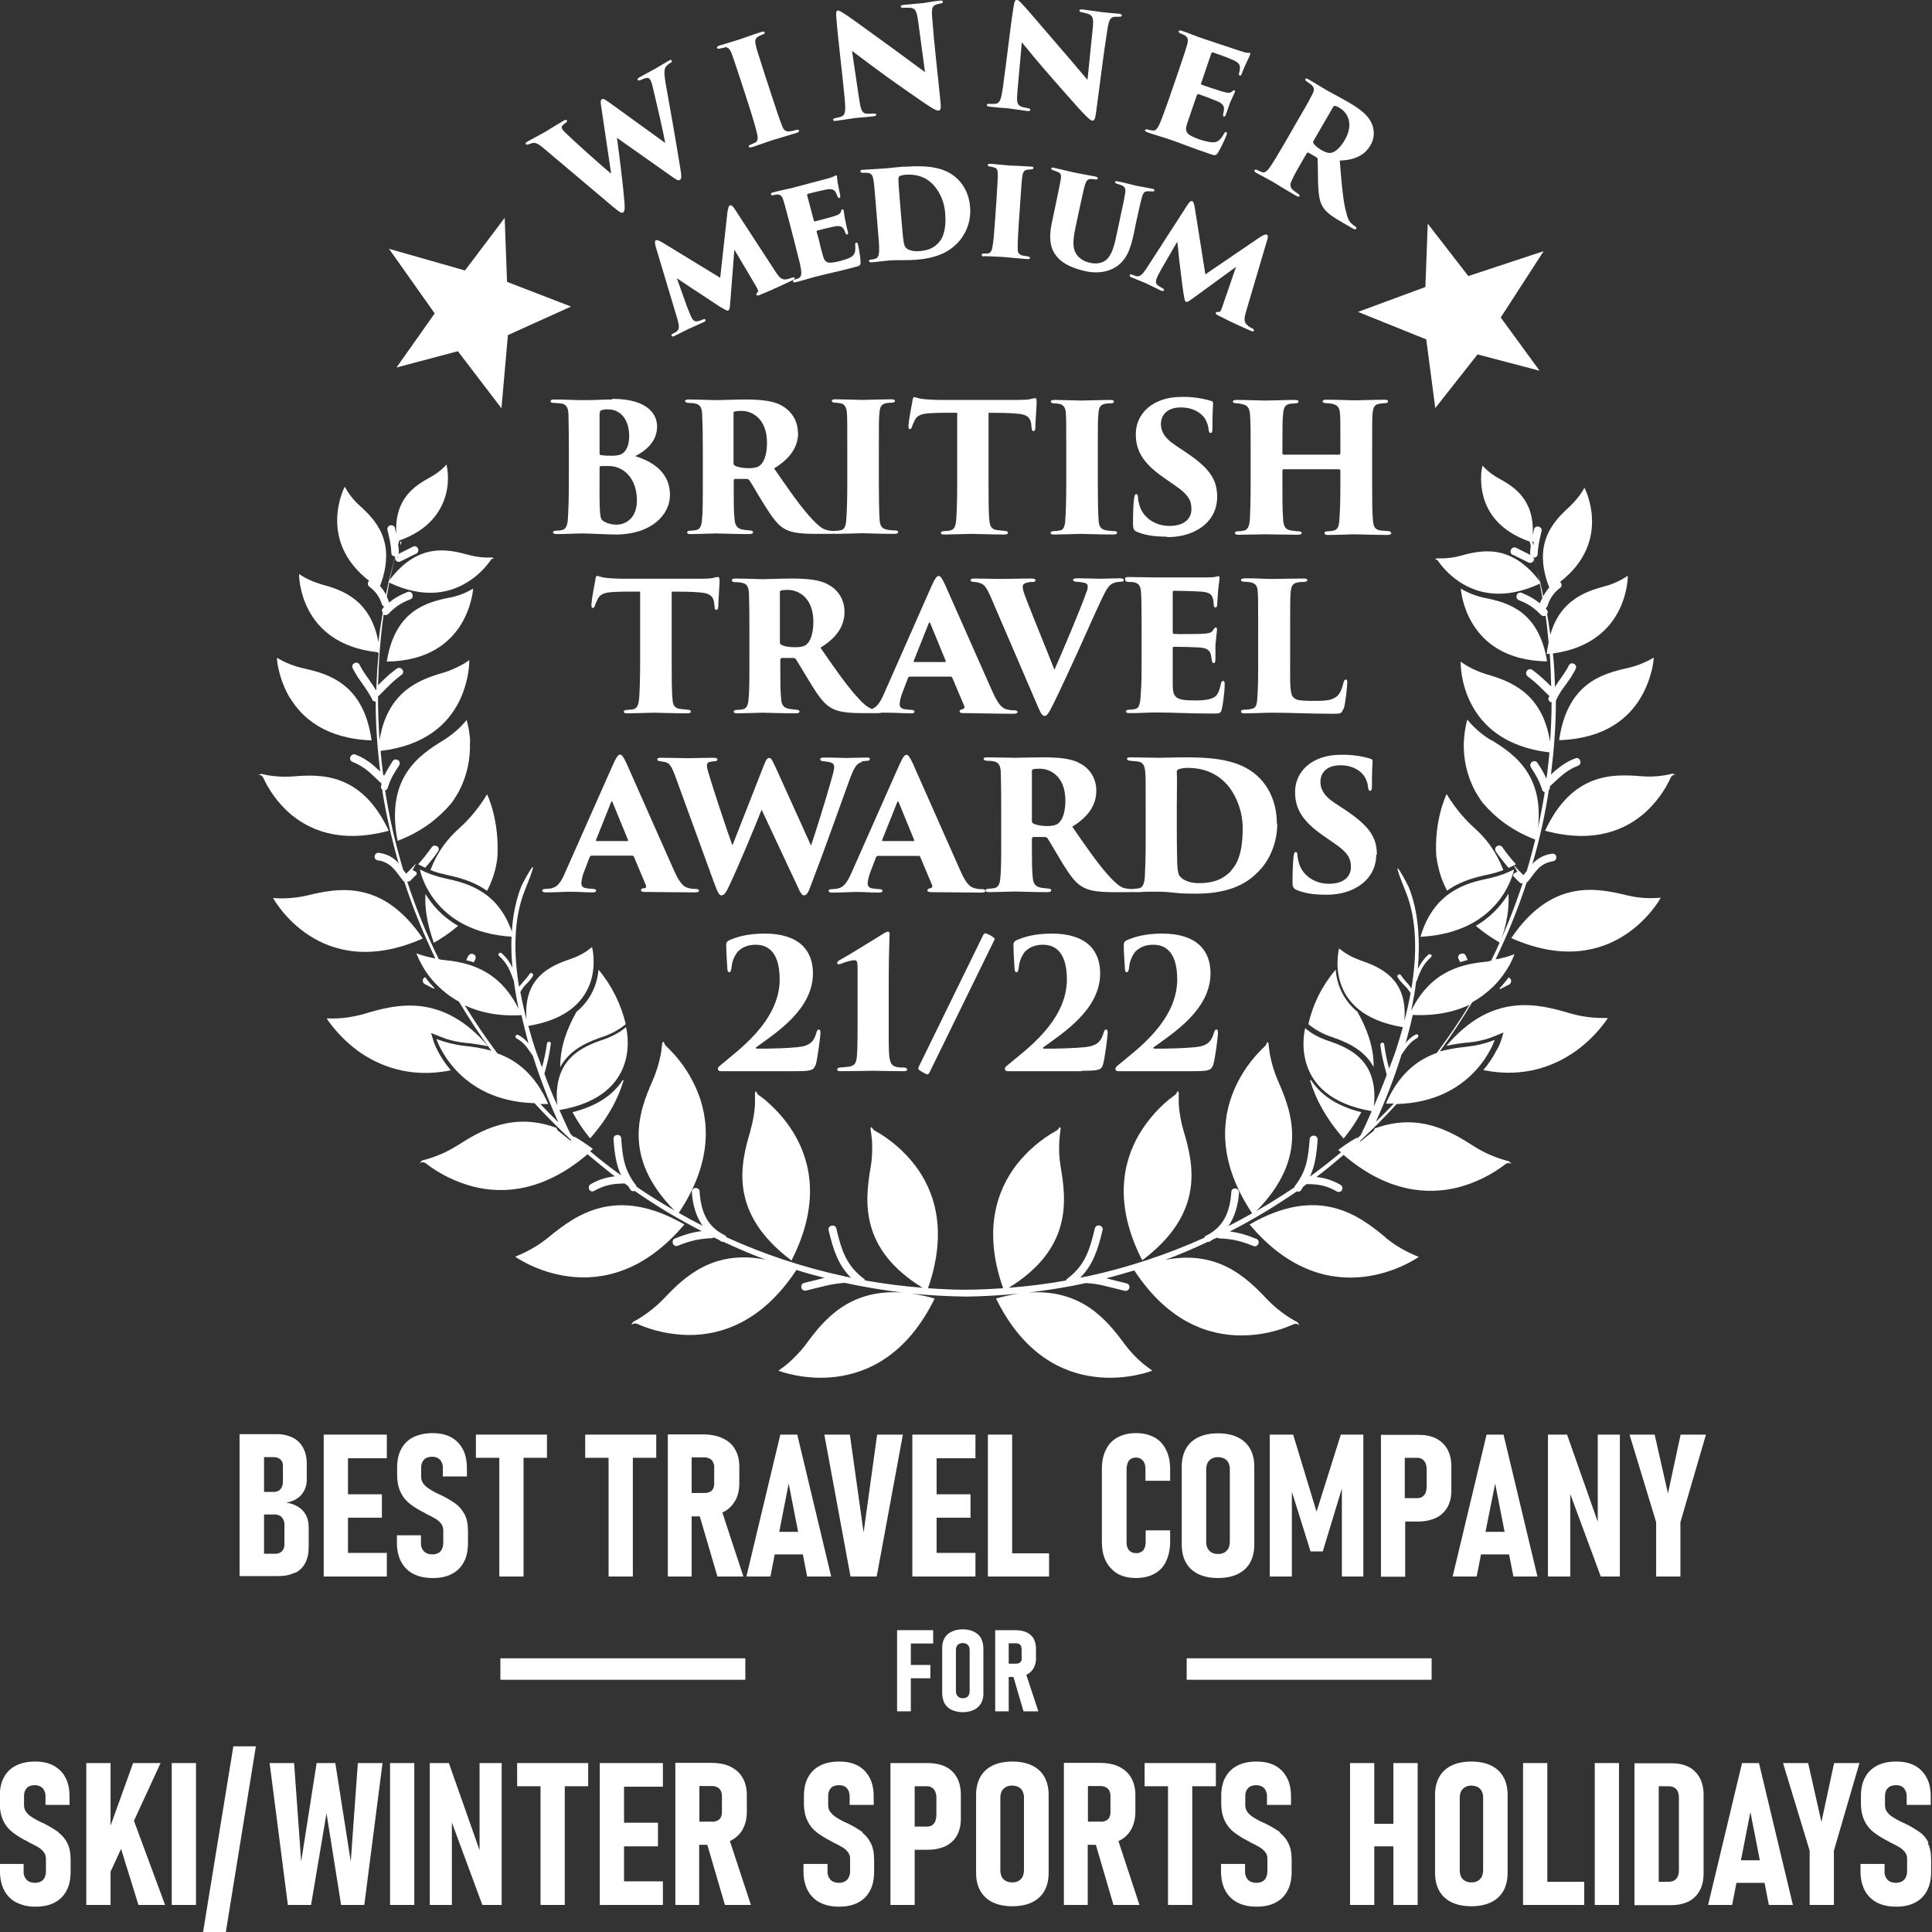<svg width="90" height="90" viewBox="0 0 90 90" fill="none" xmlns="http://www.w3.org/2000/svg">
<rect x="0" y="0" width="90" height="90" fill="#333333" stroke="none"/>
<g clip-path="url(#clip0_62_21588)">
<path d="M19.81 40.42C20.02 40.18 20.22 39.93 20.4 39.67C20.47 39.57 20.44 39.47 20.36 39.42C20.36 39.42 20.36 39.42 20.35 39.42C20.27 39.37 20.16 39.39 20.11 39.47C19.88 39.79 19.69 40.03 19.48 40.26L19.72 40.38L19.82 40.43L19.81 40.42Z" fill="white"/>
<path d="M26.1 49.71C26.56 48.85 27.45 48.51 28.13 48.28C28.5 48.15 28.85 47.96 29.15 47.71C28.93 46.78 28.5 45.91 27.88 45.17C27.82 45.94 27.45 46.65 26.85 47.14C26.46 47.85 26.09 48.7 26.1 49.71Z" fill="white"/>
<path d="M29.01 50.31C28.61 50.93 27.91 51.5 26.67 51.81C26.9 52.24 27.18 52.65 27.49 53.03C27.7 52.79 27.88 52.56 28.05 52.33C28.55 51.63 28.86 50.96 29.05 50.33L29.01 50.31Z" fill="white"/>
<path d="M16.65 48.94C17.62 49.64 19.07 50.25 21 49.86C20.7 49.5 20.49 49.16 20.37 48.91C20.24 48.66 20.19 48.48 20.19 48.48L20.08 48.12L20.43 48.26C20.55 48.31 20.68 48.35 20.8 48.4C21.09 48.49 21.38 48.55 21.68 48.58C22.04 48.61 22.39 48.67 22.74 48.74C20.62 46.25 18.49 46.77 17 47.22C16.42 47.39 15.82 47.47 15.22 47.44C15.25 47.49 15.28 47.53 15.31 47.58C15.69 48.1 16.15 48.57 16.67 48.95L16.65 48.94Z" fill="white"/>
<path d="M21.9 34.58C21.9 34.22 21.81 33.81 21.74 33.54C21.65 33.65 21.55 33.75 21.45 33.86C21.26 34.05 20.98 34.28 20.65 34.49C19.51 35.18 17.95 36.24 18.52 39.17C19.7 38.72 20.45 38.08 20.99 37.46C21.13 37.3 21.4 36.83 21.37 36.88C21.74 36.18 21.92 35.39 21.89 34.6L21.9 34.58Z" fill="white"/>
<path d="M19.69 43.71C17.83 40.97 15.77 41.36 14.33 41.71C13.96 41.8 13.59 41.84 13.21 41.85C13.07 41.85 12.89 41.85 12.72 41.83C12.72 41.83 14.87 45.85 19.69 43.72V43.71Z" fill="white"/>
<path d="M20.73 40.74C21.31 40.86 22.03 41.03 22.69 41.5C22.94 41.02 23.11 40.49 23.17 39.95C23.28 38.2 22.69 37 22.69 37C22.69 37 22.19 37.87 21.46 38.52C20.81 39.1 20.38 39.68 20.05 40.53C20.27 40.62 20.5 40.69 20.73 40.73V40.74Z" fill="white"/>
<path d="M19.82 41.64C19.78 42.28 19.89 43.03 20.21 43.92C20.61 43.69 20.99 43.43 21.34 43.13C20.58 42.69 20.11 42.13 19.81 41.63L19.82 41.64Z" fill="white"/>
<path d="M12.25 36.2C12.53 36.82 12.93 37.37 13.43 37.83C14.33 38.64 15.8 39.32 18.11 38.7C16.85 36 14.96 36.06 13.63 36.17C13.14 36.2 12.65 36.17 12.18 36.05L12.01 36.11C12.01 36.11 12.18 36.06 12.25 36.21V36.2Z" fill="white"/>
<path d="M13.51 32.51C14.07 33.44 15.16 34.41 17.31 34.49C16.94 31.84 15.29 31.39 14.12 31.13C13.69 31.03 13.28 30.87 12.9 30.64C12.91 30.83 12.94 31.03 12.99 31.22C13.09 31.67 13.27 32.11 13.5 32.51H13.51Z" fill="white"/>
<path d="M18.02 30.82C19.96 30.79 20.95 29.93 21.47 29.1C21.69 28.74 21.85 28.35 21.95 27.94C22.03 27.63 22.04 27.42 22.04 27.42C21.7 27.62 21.33 27.77 20.94 27.84C19.89 28.05 18.4 28.43 18.02 30.81V30.82Z" fill="white"/>
<path d="M31.88 57.04C28.69 55.2 26.82 56.6 25.55 57.64C25.08 58.02 24.56 58.32 24 58.54C24 58.54 28.11 61.51 31.88 57.04Z" fill="white"/>
<path d="M34.96 52.67C34.49 54.24 33.93 56.51 36.87 58.72C38.21 56.1 37.77 54.15 37.02 52.86C36.64 52.21 36.18 51.72 35.81 51.39C35.63 51.22 35.47 51.1 35.35 51.02C35.2 50.92 35.27 50.75 35.17 50.9C35.17 51.08 35.17 51.29 35.17 51.45C35.15 51.78 35.09 52.22 34.95 52.68L34.96 52.67Z" fill="white"/>
<path d="M17.64 30.42C17.58 30.99 17.55 31.56 17.53 32.13C17.53 32.13 17.53 32.13 17.51 32.15C17.41 31.98 17.31 31.83 17.21 31.69C17.13 31.58 17.06 31.48 16.98 31.36C16.9 31.24 16.83 31.12 16.75 30.97C16.75 30.97 16.75 30.97 16.75 30.96C16.7 30.88 16.6 30.84 16.51 30.89C16.43 30.93 16.38 31.03 16.43 31.13C16.5 31.26 16.57 31.39 16.65 31.52C16.73 31.64 16.8 31.74 16.88 31.85C17.05 32.08 17.21 32.33 17.34 32.58C17.34 32.58 17.34 32.59 17.34 32.6C17.37 32.66 17.44 32.68 17.5 32.68C17.5 33.78 17.58 34.87 17.71 35.94C17.58 35.82 17.45 35.7 17.32 35.59C17.1 35.42 16.87 35.27 16.56 35.15C16.45 35.11 16.36 35.17 16.32 35.26C16.29 35.35 16.32 35.45 16.42 35.49C16.67 35.59 16.91 35.73 17.12 35.9C17.32 36.06 17.5 36.25 17.73 36.46C17.73 36.46 17.75 36.46 17.76 36.46C17.76 36.5 17.76 36.54 17.77 36.57C17.77 36.59 17.76 36.6 17.75 36.61C17.75 36.61 17.75 36.61 17.75 36.62C17.73 36.68 17.75 36.73 17.8 36.77C17.98 37.94 18.25 39.09 18.57 40.22C18.53 40.18 18.5 40.13 18.46 40.1C18.25 39.91 18.01 39.78 17.66 39.73C17.54 39.71 17.47 39.79 17.45 39.88C17.45 39.88 17.45 39.88 17.45 39.89C17.44 39.99 17.51 40.07 17.61 40.08C17.86 40.11 18.1 40.23 18.28 40.41C18.37 40.5 18.45 40.59 18.52 40.69C18.6 40.79 18.68 40.9 18.77 41.02C18.77 41.02 18.77 41.02 18.77 41.03C18.78 41.05 18.81 41.05 18.83 41.06C19.23 42.29 19.72 43.49 20.28 44.65C19.98 44.59 19.68 44.52 19.4 44.41C19.4 44.41 19.42 44.46 19.45 44.54C19.5 44.66 19.55 44.77 19.62 44.89C19.82 45.27 20.08 45.62 20.39 45.92C20.65 46.18 20.98 46.44 21.38 46.66C21.85 47.45 22.35 48.21 22.89 48.95C22.45 48.82 22.01 48.76 21.63 48.72C21.19 48.67 20.75 48.56 20.33 48.4C20.33 48.4 21.25 51.29 24.9 51.39C25.45 51.99 26.02 52.56 26.61 53.11L26.58 53.14L25.97 52.65L25.92 52.54C23.89 51.79 22.4 52.66 21.31 53.36C20.8 53.68 20.24 53.92 19.66 54.06L19.54 54.19C19.54 54.19 19.68 54.08 19.83 54.19C20.49 54.7 21.25 55.07 22.06 55.28C23.45 55.63 25.33 55.51 27.37 53.77C27.79 54.12 28.21 54.47 28.64 54.8C28.25 54.84 27.92 54.94 27.52 55.16C27.42 55.22 27.41 55.33 27.45 55.41C27.45 55.41 27.45 55.41 27.45 55.42C27.5 55.5 27.61 55.53 27.69 55.47C28.17 55.2 28.55 55.14 29.1 55.13C29.15 55.17 29.21 55.21 29.26 55.25C29.3 55.31 29.33 55.37 29.37 55.43C29.37 55.43 29.37 55.43 29.38 55.44C29.43 55.5 29.5 55.5 29.57 55.48C30.56 56.17 31.61 56.8 32.69 57.35C32.26 57.4 31.9 57.51 31.45 57.69C31.34 57.73 31.31 57.84 31.35 57.93C31.35 57.93 31.35 57.93 31.35 57.94C31.39 58.03 31.49 58.07 31.58 58.03C32.13 57.81 32.55 57.7 33.16 57.68C33.16 57.68 33.16 57.68 33.17 57.68C33.2 57.68 33.22 57.66 33.24 57.64C33.32 57.68 33.4 57.71 33.48 57.75C33.53 57.78 33.56 57.81 33.61 57.84C33.64 57.85 33.66 57.84 33.68 57.84C34.33 58.14 34.99 58.43 35.67 58.68C33.23 58.19 31.87 59.49 30.92 60.5C30.5 60.93 30.02 61.3 29.49 61.58L29.4 61.74C29.4 61.74 29.51 61.6 29.68 61.67C30.45 62.01 31.27 62.18 32.11 62.19C33.6 62.19 35.5 61.59 37.1 59.16C37.54 59.3 37.98 59.42 38.42 59.53C38.42 59.53 38.4 59.53 38.39 59.53C38.11 59.6 37.83 59.68 37.47 59.76C37.35 59.79 37.31 59.88 37.33 59.98C37.33 59.98 37.33 59.98 37.33 59.99C37.35 60.08 37.45 60.14 37.55 60.12C37.9 60.04 38.17 59.96 38.44 59.9C38.74 59.83 39.04 59.78 39.35 59.76C40.23 59.95 41.12 60.1 42.03 60.21C39.56 60.04 38.38 61.48 37.56 62.6C37.27 62.99 36.95 63.3 36.7 63.52C36.56 63.64 36.41 63.75 36.26 63.85C36.26 63.85 40.97 65.74 43.54 60.49C43.16 60.38 42.8 60.31 42.46 60.26C43.3 60.34 44.15 60.39 45.01 60.4C45.83 60.39 46.65 60.34 47.46 60.26C47.13 60.31 46.78 60.38 46.4 60.49C48.97 65.74 53.68 63.85 53.68 63.85C53.53 63.74 53.38 63.63 53.24 63.52C52.92 63.25 52.63 62.94 52.38 62.6C51.56 61.49 50.39 60.05 47.93 60.21C48.83 60.1 49.72 59.96 50.59 59.77C50.95 59.79 51.23 59.84 51.5 59.91C51.77 59.97 52.04 60.05 52.39 60.13C52.48 60.15 52.58 60.1 52.61 60C52.63 59.91 52.59 59.81 52.47 59.78C52.11 59.7 51.83 59.62 51.55 59.55C51.55 59.55 51.53 59.55 51.52 59.55C51.96 59.44 52.4 59.31 52.84 59.18C54.44 61.62 56.34 62.21 57.83 62.21C58.67 62.21 59.5 62.03 60.26 61.69C60.43 61.61 60.54 61.76 60.54 61.76L60.45 61.6C59.92 61.32 59.43 60.95 59.02 60.52C58.07 59.51 56.72 58.21 54.28 58.69C54.95 58.44 55.61 58.16 56.26 57.85C56.28 57.85 56.3 57.85 56.32 57.85C56.32 57.85 56.32 57.85 56.33 57.85C56.38 57.83 56.41 57.79 56.46 57.76C56.54 57.72 56.63 57.68 56.71 57.65C56.73 57.66 56.75 57.68 56.78 57.69C56.78 57.69 56.79 57.69 56.8 57.69C57.41 57.71 57.83 57.82 58.38 58.04C58.49 58.09 58.58 58.03 58.62 57.94C58.66 57.85 58.62 57.75 58.53 57.71C58.53 57.71 58.53 57.71 58.52 57.71C58.08 57.53 57.72 57.42 57.29 57.37C58.37 56.81 59.41 56.19 60.41 55.5C60.48 55.52 60.55 55.52 60.6 55.46C60.6 55.46 60.6 55.46 60.6 55.45C60.65 55.39 60.67 55.33 60.71 55.28C60.76 55.24 60.82 55.2 60.87 55.16C61.42 55.16 61.8 55.23 62.27 55.5C62.35 55.55 62.46 55.53 62.51 55.45C62.51 55.45 62.51 55.45 62.51 55.44C62.56 55.36 62.54 55.25 62.44 55.19C62.05 54.97 61.71 54.87 61.32 54.83C61.76 54.5 62.18 54.15 62.59 53.8C64.63 55.55 66.51 55.66 67.9 55.32C68.71 55.11 69.47 54.74 70.13 54.23C70.28 54.12 70.42 54.23 70.42 54.23L70.3 54.1C69.72 53.95 69.16 53.72 68.65 53.39C67.56 52.69 66.07 51.82 64.04 52.57L63.99 52.68L63.38 53.17L63.35 53.15C63.95 52.6 64.52 52.03 65.06 51.43C68.71 51.33 69.63 48.44 69.63 48.44C69.21 48.61 68.78 48.71 68.33 48.76C67.95 48.8 67.52 48.86 67.07 48.98C67.61 48.24 68.11 47.48 68.58 46.69C68.98 46.47 69.3 46.21 69.57 45.95C69.94 45.58 70.18 45.2 70.34 44.92C70.42 44.77 70.49 44.61 70.55 44.45C70.27 44.56 69.97 44.64 69.67 44.69C70.23 43.53 70.72 42.33 71.12 41.1C71.14 41.09 71.16 41.09 71.18 41.06C71.27 40.95 71.35 40.84 71.43 40.73C71.51 40.63 71.59 40.53 71.67 40.45C71.85 40.27 72.08 40.16 72.34 40.12C72.44 40.11 72.51 40.02 72.5 39.93C72.5 39.93 72.5 39.93 72.5 39.92C72.49 39.83 72.41 39.75 72.29 39.77C71.99 39.81 71.71 39.94 71.49 40.14C71.45 40.17 71.41 40.22 71.38 40.26C71.71 39.14 71.97 37.99 72.15 36.81C72.19 36.77 72.21 36.72 72.2 36.66C72.2 36.66 72.2 36.66 72.2 36.65C72.2 36.65 72.2 36.64 72.2 36.63C72.43 36.42 72.61 36.24 72.81 36.08C73.01 35.92 73.22 35.78 73.51 35.67C73.62 35.63 73.65 35.52 73.61 35.43C73.57 35.34 73.49 35.28 73.37 35.33C73.06 35.45 72.83 35.6 72.61 35.77C72.49 35.86 72.37 35.97 72.25 36.08C72.39 34.95 72.48 33.8 72.48 32.63C72.48 32.63 72.48 32.63 72.49 32.63C72.49 32.63 72.49 32.62 72.49 32.61C72.64 32.3 72.79 32.09 72.95 31.88C73.03 31.77 73.1 31.67 73.18 31.55C73.25 31.43 73.33 31.31 73.4 31.16C73.45 31.05 73.4 30.96 73.32 30.92C73.23 30.88 73.13 30.9 73.08 31C73.01 31.15 72.93 31.27 72.85 31.39C72.78 31.5 72.7 31.61 72.62 31.72C72.55 31.81 72.5 31.91 72.44 32.01C72.42 31.48 72.4 30.96 72.34 30.44C75.87 29.96 75.83 26.82 75.83 26.82C75.5 27.04 75.14 27.21 74.76 27.31C73.87 27.55 72.68 27.95 72.22 29.57C72.17 29.25 72.13 28.93 72.07 28.61C72.11 28.55 72.11 28.47 72.06 28.41C72.06 28.41 72.06 28.41 72.05 28.4C72.04 28.39 72.03 28.38 72.02 28.37C72.02 28.35 72.02 28.33 72.01 28.32C72.04 28.3 72.08 28.27 72.09 28.22C72.21 27.85 72.38 27.62 72.67 27.39C72.75 27.34 72.77 27.23 72.71 27.15C72.71 27.15 72.71 27.14 72.7 27.13C72.7 27.13 72.68 27.13 72.67 27.11C75.13 25.21 73.81 22.72 73.81 22.72C73.63 23.05 73.39 23.34 73.12 23.6C72.37 24.28 71.37 25.3 72.17 27.37C72.06 27.49 71.97 27.63 71.89 27.78C71.85 27.58 71.81 27.38 71.76 27.18C71.76 27.18 71.77 27.18 71.78 27.18C71.78 27.17 71.76 27.16 71.75 27.15C71.66 26.75 71.55 26.37 71.45 25.98C71.54 25.98 71.63 25.92 71.63 25.81C71.65 25.39 71.72 25.15 71.81 24.75C71.84 24.63 71.76 24.55 71.67 24.53C71.58 24.51 71.48 24.56 71.46 24.66C71.46 24.66 71.46 24.66 71.46 24.67C71.44 24.76 71.42 24.84 71.4 24.92C71.49 23.27 70.53 22.67 69.81 22.28C69.61 22.17 69.43 22.04 69.26 21.89C69.19 21.83 69.13 21.76 69.06 21.69C69.03 21.83 69 22 69 22.11C68.98 22.37 69 22.73 69.1 23.12C69.3 23.88 69.86 24.74 71.26 25.23C71.28 25.29 71.29 25.36 71.31 25.42C71.3 25.53 71.28 25.64 71.28 25.77C71.28 25.81 71.29 25.84 71.31 25.86L70.63 25.52C70.52 25.47 70.43 25.52 70.39 25.6C70.34 25.68 70.37 25.79 70.45 25.84C70.45 25.84 70.46 25.84 70.47 25.84L71.2 26.2C71.31 26.25 71.4 26.2 71.44 26.12C71.47 26.06 71.45 25.99 71.41 25.93C71.42 25.93 71.43 25.94 71.44 25.95C71.44 25.95 71.44 25.95 71.45 25.95C71.54 26.32 71.64 26.69 71.72 27.07C70.39 25.32 69 25.62 68.04 25.89C67.75 25.97 67.47 26 67.26 26.01C67.15 26.01 67.03 26.01 66.92 26.01C66.87 26.04 66.85 26.05 66.85 26.06C66.85 26.06 66.94 26.05 66.99 26.13C67.29 26.56 67.68 26.92 68.12 27.19C68.91 27.66 70.1 27.95 71.73 27.19C71.78 27.41 71.81 27.64 71.85 27.86C71.81 27.94 71.76 28.01 71.74 28.09C71.74 28.09 71.74 28.1 71.74 28.11C71.48 27.9 71.24 27.76 70.89 27.62C70.8 27.58 70.7 27.62 70.66 27.71C70.66 27.71 70.66 27.71 70.66 27.72C70.62 27.81 70.65 27.91 70.76 27.96C71.19 28.13 71.45 28.3 71.79 28.65C71.85 28.71 71.93 28.71 72 28.68C72.06 29.09 72.1 29.51 72.14 29.93C72.11 30.1 72.07 30.27 72.05 30.47C72.1 30.47 72.14 30.45 72.19 30.45C72.23 30.95 72.25 31.47 72.26 31.98C72.16 31.88 72.06 31.78 71.96 31.69C71.78 31.52 71.59 31.36 71.39 31.21C71.29 31.14 71.19 31.17 71.13 31.25C71.08 31.32 71.07 31.43 71.17 31.51C71.39 31.68 71.56 31.82 71.72 31.98C71.86 32.12 72.01 32.26 72.18 32.43C72.18 32.44 72.16 32.46 72.15 32.47C72.1 32.58 72.15 32.67 72.24 32.71C72.25 32.71 72.27 32.71 72.28 32.71C72.28 33.33 72.25 33.95 72.21 34.56C71.85 32.27 70.35 31.73 69.25 31.41C68.95 31.32 68.66 31.2 68.38 31.04C68.26 30.97 68.15 30.9 68.04 30.82C68.04 30.82 68.04 31.06 68.09 31.42C68.15 31.79 68.27 32.28 68.53 32.78C69.03 33.76 70.06 34.8 72.18 35.05C72.14 35.46 72.1 35.87 72.04 36.28C71.93 36.02 71.8 35.81 71.62 35.54C71.56 35.44 71.45 35.44 71.37 35.49C71.29 35.54 71.26 35.65 71.31 35.73C71.31 35.73 71.31 35.73 71.31 35.74C71.55 36.11 71.7 36.35 71.84 36.79C71.86 36.86 71.91 36.89 71.96 36.9C71.76 38.16 71.48 39.39 71.12 40.58C71.07 40.64 71.02 40.7 70.97 40.77C70.82 40.63 70.69 40.49 70.58 40.36C70.58 40.36 70.58 40.36 70.51 40.29L70.68 40.61L70.51 40.7L70.48 40.8C70.57 40.89 70.67 40.99 70.78 41.1C70.83 41.15 70.88 41.16 70.93 41.15C70.52 42.39 70.03 43.6 69.46 44.76C69.41 44.76 69.36 44.78 69.31 44.79C68.22 44.9 66.7 45.14 65.74 47.08C65.83 46.63 65.92 46.18 65.97 45.72C65.97 45.72 65.99 45.71 66 45.69C66.17 45.2 66.3 44.92 66.66 44.59C66.7 44.56 66.7 44.5 66.67 44.47C66.67 44.47 66.59 44.43 66.55 44.46C66.31 44.68 66.17 44.89 66.05 45.14C66.16 43.8 66.08 42.46 65.62 41.31C65.62 41.31 64.55 39.23 65.48 41.53C66.02 42.86 66.01 44.47 65.75 46.05C65.69 45.97 65.64 45.88 65.57 45.81C65.52 45.76 65.47 45.71 65.42 45.64C65.36 45.57 65.31 45.5 65.26 45.43C65.23 45.38 65.18 45.38 65.14 45.4C65.1 45.43 65.08 45.48 65.11 45.53C65.16 45.61 65.21 45.68 65.27 45.74C65.32 45.8 65.37 45.85 65.42 45.9C65.52 46 65.62 46.11 65.71 46.27C65.63 46.71 65.53 47.14 65.42 47.56C65.59 45.59 64.31 45.06 63.36 44.73C63.11 44.64 62.87 44.53 62.65 44.38C62.56 44.32 62.47 44.25 62.38 44.18C62.38 44.18 61.56 47.23 65.35 47.85C65.25 48.2 65.15 48.55 65.04 48.89C64.94 49.19 64.82 49.49 64.71 49.78C64.61 49.4 64.54 49.1 64.48 48.65C64.48 48.59 64.43 48.57 64.38 48.57C64.38 48.57 64.29 48.62 64.3 48.67C64.37 49.22 64.46 49.55 64.6 50.07C64.41 50.57 64.21 51.05 64 51.54C64.23 49.38 62.85 48.81 61.83 48.47C61.57 48.38 61.31 48.26 61.08 48.11C60.98 48.04 60.89 47.97 60.8 47.9C60.8 47.9 59.94 51.09 63.9 51.76C63.73 52.14 63.57 52.52 63.38 52.89C63.33 52.94 63.28 52.98 63.23 53.02L63.2 53C62.9 53.17 62.61 53.36 62.34 53.57C62.39 53.61 62.43 53.64 62.47 53.68C62 54.07 61.52 54.45 61.02 54.81C61.26 54.3 61.33 53.78 61.38 53.1C61.38 52.98 61.31 52.91 61.21 52.9C61.12 52.9 61.02 52.95 61.01 53.07C60.94 53.96 60.86 54.55 60.32 55.25C60.3 55.27 60.31 55.29 60.3 55.31C59.72 55.7 59.13 56.07 58.52 56.42C60.98 53.93 60.18 51.81 59.53 50.34C59.36 49.95 59.24 49.55 59.16 49.14C59.13 48.96 59.11 48.78 59.09 48.6C58.97 48.46 59.06 48.62 58.92 48.74C58.31 49.31 57.82 50 57.49 50.77C56.91 52.14 56.72 54.11 58.33 56.52C57.96 56.73 57.59 56.93 57.22 57.12C57.52 56.69 57.67 56.17 57.72 55.56C57.72 55.44 57.64 55.37 57.55 55.36C57.45 55.36 57.36 55.41 57.36 55.53C57.3 56.44 57.01 57.16 56.19 57.56C56.14 57.58 56.11 57.62 56.1 57.66C54.37 58.44 52.54 59.05 50.64 59.46C50.63 59.46 50.63 59.46 50.62 59.46C50.52 59.48 50.42 59.5 50.32 59.52C50.91 58.93 51.14 58.23 51.36 57.31C51.39 57.2 51.32 57.11 51.22 57.09C51.13 57.07 51.03 57.11 51 57.23C50.76 58.25 50.53 58.97 49.7 59.58C49.68 59.6 49.67 59.62 49.66 59.65C48.78 59.81 47.89 59.92 46.99 59.99C49.94 58.18 49.68 55.93 49.41 54.36C49.34 53.95 49.32 53.53 49.35 53.11C49.36 52.95 49.39 52.74 49.41 52.57C49.33 52.41 49.38 52.58 49.21 52.67C48.48 53.08 47.84 53.63 47.33 54.29C46.44 55.47 45.78 57.32 46.73 60.01C46.14 60.05 45.54 60.08 44.94 60.08C44.37 60.08 43.8 60.05 43.23 60.01C44.17 57.31 43.52 55.46 42.63 54.29C42.12 53.63 41.48 53.07 40.75 52.67C40.59 52.58 40.63 52.41 40.55 52.57C40.58 52.75 40.6 52.93 40.62 53.11C40.64 53.44 40.64 53.89 40.56 54.36C40.29 55.94 40.03 58.18 42.98 59.99C42.07 59.92 41.18 59.8 40.3 59.65C40.29 59.63 40.28 59.6 40.26 59.58C39.43 58.97 39.2 58.25 38.96 57.23C38.93 57.11 38.83 57.07 38.74 57.1C38.74 57.1 38.73 57.1 38.72 57.1C38.63 57.13 38.57 57.22 38.6 57.31C38.82 58.24 39.05 58.93 39.64 59.52C39.54 59.5 39.45 59.48 39.35 59.46C39.34 59.46 39.33 59.45 39.32 59.45C37.42 59.04 35.59 58.43 33.85 57.64C33.83 57.6 33.81 57.57 33.76 57.54C32.93 57.14 32.65 56.42 32.59 55.51C32.59 55.39 32.49 55.34 32.4 55.34C32.3 55.34 32.22 55.42 32.23 55.54C32.27 56.15 32.43 56.67 32.73 57.1C32.35 56.91 31.98 56.71 31.62 56.5C33.23 54.09 33.04 52.12 32.45 50.75C32.12 49.98 31.63 49.29 31.02 48.72C30.89 48.6 30.97 48.44 30.85 48.58C30.83 48.76 30.81 48.97 30.78 49.12C30.7 49.53 30.58 49.93 30.41 50.32C29.76 51.79 28.97 53.91 31.42 56.39C30.82 56.04 30.22 55.68 29.65 55.28C29.65 55.26 29.65 55.24 29.63 55.22C29.09 54.52 29 53.93 28.94 53.04C28.94 52.92 28.84 52.86 28.75 52.87C28.75 52.87 28.75 52.87 28.74 52.87C28.64 52.88 28.57 52.97 28.58 53.06C28.63 53.74 28.7 54.26 28.94 54.76C28.45 54.4 27.96 54.03 27.49 53.63C27.53 53.59 27.58 53.56 27.62 53.52C27.32 53.3 27.04 53.11 26.76 52.95L26.73 52.97C26.68 52.92 26.63 52.88 26.58 52.83C26.39 52.46 26.23 52.08 26.06 51.71C30.02 51.04 29.17 47.86 29.16 47.85C29.06 47.93 28.95 48.01 28.88 48.06C28.64 48.21 28.39 48.33 28.13 48.42C27.11 48.76 25.74 49.34 25.96 51.49C25.74 51.01 25.54 50.52 25.36 50.02C25.5 49.51 25.59 49.17 25.66 48.62C25.66 48.57 25.63 48.53 25.58 48.52C25.58 48.52 25.49 48.54 25.48 48.6C25.42 49.05 25.35 49.35 25.25 49.72C25.14 49.42 25.02 49.13 24.92 48.83C24.81 48.5 24.71 48.15 24.61 47.79C28.4 47.17 27.58 44.12 27.58 44.12C27.48 44.19 27.38 44.27 27.31 44.32C27.14 44.43 26.89 44.57 26.59 44.67C25.64 44.99 24.36 45.53 24.53 47.5C24.42 47.08 24.32 46.64 24.24 46.21C24.33 46.05 24.42 45.94 24.52 45.84C24.57 45.79 24.62 45.74 24.67 45.68C24.72 45.62 24.77 45.55 24.82 45.47C24.85 45.42 24.84 45.37 24.79 45.34C24.75 45.31 24.69 45.33 24.67 45.37C24.62 45.45 24.56 45.52 24.51 45.58C24.46 45.64 24.41 45.69 24.36 45.75C24.3 45.82 24.24 45.89 24.18 45.97C23.92 44.4 23.92 42.8 24.45 41.47C25.38 39.17 24.3 41.25 24.3 41.25C23.84 42.4 23.75 43.74 23.87 45.08C23.75 44.83 23.61 44.62 23.36 44.4C23.32 44.37 23.27 44.38 23.24 44.41C23.21 44.45 23.21 44.5 23.25 44.53C23.61 44.86 23.74 45.15 23.91 45.63C23.91 45.64 23.93 45.65 23.93 45.65C23.99 46.11 24.07 46.56 24.16 47C23.2 45.06 21.67 44.82 20.59 44.71C20.54 44.71 20.49 44.69 20.44 44.68C19.87 43.52 19.38 42.32 18.97 41.07C19.02 41.07 19.07 41.07 19.12 41.02C19.23 40.91 19.33 40.81 19.42 40.72L19.39 40.62L19.22 40.53L19.39 40.21C19.32 40.29 19.32 40.29 19.32 40.29C19.2 40.42 19.07 40.55 18.92 40.7C18.87 40.64 18.82 40.57 18.78 40.51C18.42 39.31 18.13 38.08 17.94 36.82C17.99 36.8 18.04 36.77 18.06 36.71C18.19 36.27 18.35 36.03 18.59 35.66C18.65 35.56 18.62 35.46 18.54 35.41C18.46 35.36 18.35 35.36 18.29 35.46C18.13 35.71 18.01 35.91 17.9 36.13C17.88 36.12 17.87 36.1 17.85 36.09C17.8 35.72 17.76 35.35 17.73 34.98C19.85 34.73 20.87 33.69 21.37 32.71C21.59 32.28 21.73 31.82 21.81 31.35C21.87 30.99 21.86 30.75 21.86 30.75C21.74 30.84 21.6 30.93 21.51 30.97C21.29 31.09 20.99 31.24 20.64 31.34C19.54 31.66 18.05 32.2 17.68 34.48C17.64 33.85 17.61 33.21 17.61 32.56C17.61 32.52 17.61 32.47 17.61 32.43C17.62 32.43 17.63 32.43 17.64 32.42C17.84 32.22 18 32.06 18.16 31.9C18.33 31.73 18.52 31.58 18.71 31.43C18.71 31.43 18.71 31.43 18.72 31.43C18.79 31.37 18.8 31.26 18.74 31.19C18.68 31.11 18.58 31.08 18.48 31.15C18.25 31.32 18.07 31.47 17.91 31.63C17.81 31.72 17.71 31.82 17.61 31.92C17.64 30.8 17.72 29.7 17.87 28.63C17.94 28.67 18.02 28.66 18.08 28.61C18.42 28.26 18.68 28.09 19.11 27.92C19.22 27.88 19.25 27.77 19.21 27.68C19.21 27.68 19.21 27.68 19.21 27.67C19.17 27.58 19.07 27.54 18.98 27.58C18.63 27.72 18.38 27.86 18.12 28.07C18.12 28.07 18.12 28.06 18.12 28.05C18.09 27.96 18.05 27.87 18.02 27.79C18.06 27.57 18.09 27.36 18.13 27.14C19.76 27.91 20.95 27.62 21.74 27.14C22.19 26.87 22.57 26.51 22.87 26.08C22.92 26 23.01 26.02 23.01 26.01C23.01 26.01 22.99 26 22.94 25.97C22.81 25.97 22.68 25.97 22.6 25.97C22.39 25.96 22.12 25.93 21.83 25.85C20.86 25.58 19.47 25.27 18.15 27.02C18.23 26.66 18.32 26.3 18.41 25.94C18.4 25.98 18.41 26.03 18.42 26.07C18.46 26.15 18.56 26.21 18.66 26.15L19.39 25.79C19.39 25.79 19.39 25.79 19.4 25.79C19.48 25.74 19.51 25.64 19.47 25.55C19.43 25.46 19.33 25.41 19.23 25.47L18.55 25.81C18.55 25.81 18.58 25.75 18.58 25.72C18.58 25.59 18.56 25.48 18.55 25.37C18.57 25.31 18.58 25.24 18.6 25.18C19.99 24.69 20.55 23.82 20.76 23.07C20.87 22.68 20.88 22.32 20.86 22.06C20.85 21.92 20.83 21.78 20.8 21.64C20.74 21.71 20.67 21.78 20.6 21.84C20.47 21.96 20.28 22.1 20.05 22.23C19.33 22.62 18.37 23.22 18.46 24.87C18.44 24.79 18.42 24.71 18.4 24.61C18.4 24.61 18.4 24.61 18.4 24.6C18.38 24.51 18.28 24.45 18.19 24.47C18.1 24.49 18.03 24.57 18.05 24.69C18.14 25.09 18.21 25.33 18.23 25.75C18.23 25.75 18.23 25.76 18.23 25.77C18.23 25.86 18.32 25.93 18.41 25.92C18.31 26.31 18.2 26.7 18.11 27.09C18.11 27.1 18.09 27.11 18.08 27.12C18.08 27.12 18.09 27.12 18.1 27.12C18.06 27.31 18.02 27.5 17.98 27.7C17.9 27.55 17.81 27.42 17.7 27.3C18.49 25.24 17.49 24.22 16.75 23.55C16.47 23.3 16.24 23 16.06 22.67C16.06 22.67 14.74 25.16 17.2 27.06C17.2 27.06 17.18 27.06 17.17 27.08C17.17 27.08 17.17 27.08 17.17 27.09C17.11 27.17 17.13 27.28 17.21 27.33C17.49 27.54 17.69 27.82 17.79 28.15C17.81 28.2 17.84 28.23 17.88 28.25C17.88 28.27 17.88 28.28 17.87 28.3C17.86 28.31 17.85 28.32 17.84 28.33C17.84 28.33 17.84 28.33 17.83 28.34C17.78 28.4 17.78 28.48 17.83 28.54C17.75 29 17.68 29.46 17.63 29.92C17.27 27.95 15.97 27.49 15 27.23C14.62 27.12 14.26 26.96 13.93 26.74C13.93 26.74 13.89 29.97 17.56 30.38L17.64 30.42ZM71.38 25.22C71.38 25.22 71.43 25.24 71.45 25.25C71.45 25.3 71.43 25.35 71.43 25.4C71.41 25.34 71.4 25.28 71.38 25.22ZM65.27 49.16C65.36 49.03 65.44 48.9 65.53 48.79C65.66 48.62 65.8 48.47 66.03 48.35C66.03 48.35 66.09 48.28 66.07 48.23C66.05 48.19 66 48.17 65.95 48.19C65.76 48.29 65.6 48.43 65.47 48.6C65.47 48.57 65.49 48.55 65.5 48.52C65.61 48.12 65.72 47.7 65.81 47.28C66.91 47.33 67.77 47.13 68.45 46.81C67.98 47.58 67.47 48.33 66.93 49.05C66.06 49.36 65.18 49.99 64.56 51.41C64.69 51.41 64.81 51.41 64.93 51.41C64.66 51.7 64.38 51.98 64.09 52.26C64.55 51.25 64.95 50.21 65.28 49.16H65.27ZM24.29 47.28C24.39 47.71 24.49 48.13 24.6 48.53C24.6 48.56 24.62 48.59 24.63 48.62C24.5 48.46 24.36 48.33 24.14 48.21C24.1 48.19 24.04 48.21 24.02 48.25C24 48.29 24.02 48.35 24.06 48.37C24.26 48.48 24.43 48.63 24.56 48.81C24.64 48.92 24.73 49.05 24.82 49.18C25.16 50.24 25.55 51.27 26.01 52.28C25.72 52 25.45 51.72 25.17 51.43C25.29 51.43 25.41 51.43 25.54 51.43C24.92 50.02 24.04 49.38 23.17 49.07C22.63 48.35 22.12 47.6 21.65 46.83C22.32 47.15 23.18 47.35 24.28 47.29L24.29 47.28ZM18.54 25.95C18.54 25.95 18.56 25.94 18.57 25.94C18.56 25.96 18.53 25.97 18.52 25.99C18.52 25.98 18.52 25.96 18.52 25.95C18.52 25.95 18.52 25.95 18.53 25.95H18.54ZM18.64 25.25C18.64 25.25 18.69 25.23 18.71 25.22C18.69 25.28 18.68 25.34 18.66 25.4C18.66 25.35 18.64 25.3 18.64 25.25Z" fill="white"/>
<path d="M20.24 46.03C20.07 45.86 19.93 45.69 19.81 45.52C19.77 45.54 19.73 45.57 19.71 45.61C19.67 45.7 19.71 45.81 19.8 45.85C19.94 45.92 20.08 45.99 20.21 46.06L20.24 46.02V46.03Z" fill="white"/>
<path d="M21.81 44.53C21.78 44.6 21.75 44.66 21.72 44.73C21.84 44.76 21.96 44.79 22.07 44.83L22.14 44.69C22.19 44.59 22.14 44.49 22.06 44.45C21.97 44.41 21.87 44.43 21.82 44.53H21.81Z" fill="white"/>
<path d="M20.7 40.91C20.3 40.82 19.92 40.69 19.56 40.5C19.56 40.5 20.08 43.44 23.92 43.64C23.3 41.52 21.78 41.14 20.7 40.91Z" fill="white"/>
<path d="M18.47 17.12L18.62 17.01L18.47 17.12L21.33 16.36L23.36 19.02L23.66 15.61L26.6 14.28L26.34 14.29L26.6 14.28L23.62 13.13L23.51 10.15L21.66 12.6L18.12 11.59L20.25 14.6L18.47 17.12Z" fill="white"/>
<path d="M66.62 13.54L66.4 13.37L63.26 14.53L66.44 15.81L66.68 15.64L66.44 15.81L66.86 19.01V19.02V19.01V19.02V19.01L68.83 16.51L71.72 17.27L71.48 17.1L71.72 17.27L69.91 14.79L71.91 11.7L68.4 12.86L66.51 10.42L66.4 13.37L66.62 13.54Z" fill="white"/>
<path d="M69.98 39.46C69.91 39.37 69.8 39.37 69.73 39.42C69.65 39.47 69.62 39.58 69.69 39.68C69.87 39.94 70.07 40.19 70.28 40.43L70.38 40.38L70.62 40.26C70.39 40.01 70.18 39.75 69.99 39.47L69.98 39.46Z" fill="white"/>
<path d="M61.25 47.93C61.42 48.04 61.67 48.18 61.96 48.28C62.64 48.51 63.53 48.85 63.99 49.71C64 48.7 63.63 47.85 63.24 47.14C62.51 46.53 62.27 45.78 62.22 45.17C61.6 45.9 61.16 46.77 60.95 47.71C61.05 47.79 61.15 47.87 61.26 47.94L61.25 47.93Z" fill="white"/>
<path d="M63.41 51.81C62.17 51.5 61.47 50.93 61.07 50.31L61.03 50.33C61.28 51.18 61.76 52.09 62.59 53.04C62.9 52.66 63.18 52.25 63.41 51.82V51.81Z" fill="white"/>
<path d="M69.73 48.9C69.56 49.24 69.34 49.56 69.1 49.85C71.03 50.24 72.48 49.63 73.45 48.93C73.97 48.55 74.43 48.08 74.81 47.56C74.87 47.47 74.9 47.42 74.9 47.42C74.3 47.44 73.7 47.37 73.12 47.2C71.62 46.75 69.49 46.23 67.38 48.72C67.73 48.64 68.08 48.59 68.44 48.56C68.78 48.53 69.09 48.45 69.32 48.38C69.41 48.35 69.56 48.3 69.69 48.24L70.04 48.1L69.93 48.46C69.88 48.61 69.82 48.75 69.74 48.89L69.73 48.9Z" fill="white"/>
<path d="M69.44 34.47C69.15 34.29 68.88 34.08 68.64 33.84C68.54 33.74 68.44 33.63 68.35 33.52C68.26 33.86 68.21 34.21 68.19 34.56C68.16 35.35 68.34 36.14 68.71 36.84C68.68 36.79 68.95 37.26 69.09 37.42C69.63 38.05 70.38 38.68 71.56 39.13C72.13 36.2 70.57 35.14 69.43 34.45L69.44 34.47Z" fill="white"/>
<path d="M66.92 39.94C66.95 40.19 67.01 40.45 67.09 40.72C67.17 40.99 67.28 41.24 67.41 41.49C67.91 41.13 68.45 40.95 68.93 40.83C69.08 40.79 69.23 40.76 69.36 40.73C69.61 40.68 69.85 40.6 70.03 40.53C69.7 39.68 69.27 39.09 68.62 38.51C67.89 37.86 67.39 36.99 67.39 36.99C67.39 36.99 66.79 38.19 66.91 39.94H66.92Z" fill="white"/>
<path d="M70.27 41.63C69.9 42.25 69.37 42.77 68.75 43.13C69.1 43.43 69.48 43.69 69.88 43.92C70.21 43.03 70.31 42.28 70.27 41.64V41.63Z" fill="white"/>
<path d="M77.37 41.82C77.21 41.83 77.04 41.84 76.88 41.84C76.5 41.84 76.12 41.79 75.76 41.7C74.32 41.35 72.26 40.96 70.4 43.7C75.22 45.84 77.37 41.81 77.37 41.81V41.82Z" fill="white"/>
<path d="M71.98 38.7C74.29 39.32 75.76 38.64 76.66 37.83C77.16 37.37 77.56 36.82 77.84 36.2C77.91 36.05 78.08 36.1 78.08 36.1L77.91 36.04C77.44 36.16 76.95 36.2 76.46 36.16C75.13 36.05 73.24 35.99 71.98 38.69V38.7Z" fill="white"/>
<path d="M72.63 34.48C74.78 34.41 75.87 33.44 76.43 32.5C76.71 32.03 76.86 31.56 76.95 31.21C77.03 30.86 77.04 30.63 77.04 30.63C76.66 30.86 76.25 31.02 75.82 31.12C74.65 31.38 73.01 31.82 72.63 34.48Z" fill="white"/>
<path d="M72.07 30.82C71.69 28.44 70.21 28.06 69.15 27.85C68.88 27.79 68.62 27.71 68.37 27.59C68.26 27.54 68.15 27.48 68.05 27.42C68.05 27.42 68.06 27.63 68.14 27.94C68.22 28.26 68.36 28.67 68.62 29.09C69.14 29.92 70.13 30.78 72.07 30.81V30.82Z" fill="white"/>
<path d="M64.54 57.64C63.28 56.59 61.4 55.2 58.21 57.04C61.97 61.52 66.09 58.55 66.09 58.55C65.53 58.33 65 58.03 64.54 57.65V57.64Z" fill="white"/>
<path d="M54.91 50.89C54.81 50.74 54.88 50.91 54.73 51.01C54.05 51.5 53.49 52.13 53.06 52.85C52.31 54.14 51.87 56.1 53.21 58.71C56.15 56.5 55.6 54.23 55.13 52.66C55.01 52.26 54.94 51.84 54.91 51.43C54.91 51.25 54.91 51.07 54.91 50.88V50.89Z" fill="white"/>
<path d="M70.38 45.62C70.38 45.62 70.32 45.54 70.28 45.53C70.16 45.69 70.02 45.87 69.85 46.04L69.88 46.08C70.02 46.01 70.15 45.94 70.29 45.87C70.38 45.83 70.42 45.72 70.38 45.63V45.62Z" fill="white"/>
<path d="M68.03 44.44C67.94 44.48 67.89 44.58 67.95 44.68L68.02 44.82C68.14 44.78 68.26 44.75 68.37 44.72C68.34 44.65 68.31 44.59 68.28 44.52C68.23 44.41 68.12 44.4 68.04 44.44H68.03Z" fill="white"/>
<path d="M69.39 40.91C68.31 41.13 66.8 41.52 66.17 43.64C70.01 43.44 70.53 40.5 70.53 40.5C70.17 40.69 69.78 40.82 69.39 40.91Z" fill="white"/>
<path d="M33.74 2.2C33.89 2.18 33.99 2.27 34.06 2.44C34.14 2.63 34.2 2.82 34.52 3.79L34.88 4.9C35.08 5.52 35.21 5.97 35.27 6.24C35.31 6.43 35.31 6.58 35.18 6.64C35.11 6.68 35.05 6.7 34.99 6.73C34.91 6.75 34.87 6.79 34.88 6.83C34.9 6.88 34.95 6.88 35.05 6.85C35.26 6.78 35.92 6.55 35.95 6.54C36.01 6.52 36.68 6.32 37.11 6.19C37.21 6.16 37.23 6.12 37.22 6.08C37.21 6.04 37.17 6.03 37.07 6.06C36.99 6.08 36.87 6.11 36.78 6.12C36.58 6.14 36.5 6.04 36.44 5.88C36.33 5.62 36.14 5.04 35.98 4.55L35.62 3.45C35.31 2.48 35.25 2.31 35.21 2.11C35.15 1.88 35.19 1.78 35.34 1.69C35.42 1.65 35.46 1.64 35.52 1.61C35.58 1.59 35.64 1.56 35.62 1.51C35.61 1.47 35.57 1.46 35.46 1.49C35.23 1.56 34.5 1.82 34.44 1.84C34.39 1.86 33.77 2.04 33.52 2.12C33.41 2.16 33.39 2.19 33.4 2.23C33.42 2.27 33.47 2.28 33.54 2.26C33.6 2.24 33.67 2.23 33.74 2.23V2.2Z" fill="white"/>
<path d="M38.93 5.63C39.19 5.6 39.67 5.52 39.82 5.5C40.23 5.46 40.44 5.45 40.67 5.42C40.77 5.41 40.83 5.39 40.82 5.34C40.82 5.3 40.78 5.29 40.68 5.29C40.55 5.29 40.43 5.31 40.33 5.29C40.14 5.25 40.09 5.07 40.02 4.6L39.69 2.37C40.24 2.79 40.8 3.2 41.36 3.61C41.8 3.92 42.43 4.37 42.93 4.71C43.4 5.03 43.62 5.17 43.73 5.15C43.81 5.14 43.85 5.06 43.81 4.73C43.68 3.41 43.52 2.1 43.42 0.78C43.39 0.37 43.44 0.25 43.66 0.2C43.7 0.18 43.74 0.18 43.82 0.16C43.9 0.16 43.93 0.11 43.92 0.07C43.92 0.03 43.87 0.02 43.77 0.03C43.49 0.06 43.17 0.12 43.03 0.14C42.77 0.17 42.34 0.2 42.08 0.23C42.01 0.23 41.95 0.27 41.96 0.31C41.96 0.34 42 0.37 42.09 0.36C42.19 0.36 42.28 0.36 42.38 0.36C42.65 0.37 42.7 0.54 42.76 0.91L43.09 3.36C42.89 3.22 42.39 2.84 41.65 2.3C39.99 1.1 39.61 0.81 39.3 0.62C39.11 0.5 39.08 0.49 39.03 0.49C38.95 0.49 38.94 0.62 38.96 0.82C39.02 1.67 39.22 3.25 39.35 4.6C39.4 5.21 39.39 5.38 39.14 5.45C39.07 5.47 38.98 5.48 38.93 5.5C38.84 5.51 38.81 5.54 38.81 5.58C38.81 5.63 38.87 5.64 38.96 5.63H38.93Z" fill="white"/>
<path d="M24.61 6.73C24.67 6.71 24.73 6.68 24.81 6.66C24.96 6.63 25.1 6.72 25.33 6.91L28.6 9.67C28.86 9.88 28.95 9.94 29.02 9.9C29.11 9.85 29.11 9.69 29.09 9.43C29.03 8.65 28.84 7.14 28.74 6.42L31.29 8.22C31.5 8.37 31.59 8.43 31.67 8.38C31.77 8.32 31.74 8.13 31.7 7.9C31.49 6.57 31.16 4.72 31.01 3.9C30.93 3.41 30.92 3.19 31.06 3.06C31.13 2.99 31.17 2.96 31.23 2.93C31.3 2.89 31.31 2.85 31.29 2.82C31.26 2.77 31.21 2.79 31.15 2.83C30.95 2.94 30.55 3.19 30.51 3.21C30.46 3.24 30.16 3.39 29.79 3.6C29.68 3.66 29.69 3.7 29.71 3.73C29.73 3.76 29.79 3.75 29.84 3.73C30.16 3.58 30.23 3.61 30.3 3.73C30.35 3.81 30.4 4.01 30.46 4.28C30.62 4.94 30.88 6.08 30.99 6.66L28.39 4.78C28.21 4.66 28.12 4.58 28.04 4.62C27.98 4.65 27.97 4.74 28 4.92L28.47 8.09C28 7.71 26.8 6.62 26.62 6.45C26.39 6.23 26.23 6.09 26.19 6.01C26.15 5.94 26.16 5.87 26.22 5.83C26.27 5.78 26.3 5.76 26.35 5.72C26.4 5.69 26.43 5.65 26.41 5.61C26.39 5.57 26.34 5.58 26.26 5.62C25.95 5.8 25.55 6.05 25.42 6.13C25.34 6.18 24.94 6.39 24.58 6.59C24.5 6.63 24.47 6.68 24.49 6.71C24.51 6.74 24.54 6.75 24.62 6.72L24.61 6.73Z" fill="white"/>
<path d="M46.1 4.97C46.36 5 46.84 5.04 46.99 5.05C47.4 5.1 47.6 5.14 47.83 5.17C47.94 5.18 47.99 5.17 48 5.12C48 5.08 47.97 5.06 47.88 5.04C47.75 5.01 47.63 5 47.54 4.95C47.36 4.86 47.36 4.68 47.4 4.21L47.6 1.97C48.04 2.51 48.48 3.04 48.94 3.56C49.36 4.04 49.78 4.52 50.21 5C50.59 5.42 50.78 5.6 50.88 5.62C50.97 5.63 51.02 5.56 51.06 5.23C51.24 3.92 51.39 2.6 51.6 1.29C51.67 0.89 51.75 0.78 51.97 0.78C52.02 0.78 52.05 0.78 52.14 0.78C52.22 0.79 52.26 0.75 52.26 0.72C52.26 0.68 52.22 0.65 52.12 0.64C51.84 0.61 51.51 0.59 51.37 0.57C51.11 0.54 50.68 0.47 50.42 0.44C50.35 0.44 50.29 0.44 50.28 0.49C50.28 0.52 50.3 0.56 50.39 0.57C50.48 0.59 50.58 0.61 50.67 0.64C50.93 0.72 50.94 0.89 50.91 1.26L50.66 3.72C50.5 3.54 50.1 3.05 49.5 2.36C48.16 0.81 47.86 0.44 47.61 0.18C47.46 0.02 47.42 7.0699e-06 47.37 -0.01C47.29 -0.02 47.25 0.09 47.22 0.29C47.08 1.13 46.91 2.71 46.72 4.06C46.63 4.67 46.58 4.83 46.32 4.84C46.25 4.84 46.16 4.84 46.1 4.84C46.01 4.83 45.97 4.85 45.97 4.89C45.97 4.94 46.02 4.96 46.11 4.97H46.1Z" fill="white"/>
<path d="M37.03 12.95C37.03 12.95 36.99 12.91 36.9 12.93C36.81 12.97 36.75 12.99 36.64 13.01C36.44 13.05 36.31 12.95 36.11 12.63L34.22 9.73C34.13 9.6 34.07 9.54 34 9.57C33.95 9.59 33.93 9.66 33.89 9.85L33.55 12.94L30.88 11.31C30.69 11.2 30.61 11.17 30.56 11.19C30.51 11.21 30.49 11.28 30.54 11.47L31.54 14.81C31.67 15.23 31.64 15.36 31.5 15.46C31.44 15.49 31.4 15.51 31.35 15.54C31.28 15.58 31.27 15.61 31.28 15.64C31.31 15.69 31.37 15.68 31.42 15.65C31.63 15.55 31.87 15.42 32.06 15.33C32.23 15.25 32.54 15.12 32.77 15.01C32.87 14.97 32.88 14.93 32.86 14.89C32.85 14.86 32.8 14.85 32.73 14.89C32.66 14.92 32.6 14.94 32.53 14.96C32.37 15 32.29 14.94 32.21 14.78C32.17 14.7 32.13 14.6 32.02 14.33L31.53 12.96C31.67 13.05 32.06 13.32 32.23 13.43C32.66 13.7 33.16 14.05 33.54 14.29C33.82 14.45 33.87 14.49 33.93 14.46C33.97 14.44 34 14.39 34.02 14.05L34.21 11.63L35.2 13.3C35.34 13.55 35.34 13.57 35.26 13.65C35.24 13.68 35.22 13.71 35.23 13.73C35.24 13.75 35.28 13.79 35.37 13.75C36.1 13.45 36.41 13.29 36.93 13.05C37.02 13.01 37.04 12.98 37.02 12.94L37.03 12.95Z" fill="white"/>
<path d="M53.47 6.17C53.81 6.29 54.08 6.36 54.38 6.46C55.04 6.68 55.49 6.88 56.36 7.17C56.59 7.25 56.64 7.26 56.74 7.11C56.89 6.85 57.02 6.58 57.13 6.31C57.16 6.23 57.17 6.17 57.12 6.15C57.08 6.14 57.05 6.17 57.01 6.24C56.86 6.51 56.73 6.62 56.53 6.63C56.33 6.63 56.09 6.56 55.92 6.51C55.22 6.27 55.17 6.14 55.32 5.7C55.4 5.46 55.53 5.09 55.6 4.88L55.75 4.45C55.75 4.45 55.78 4.37 55.82 4.38C56.11 4.48 56.4 4.59 56.69 4.71C56.99 4.83 57.04 4.97 57.01 5.16L56.98 5.31C56.98 5.37 56.97 5.42 57.01 5.43C57.05 5.44 57.08 5.41 57.11 5.33C57.13 5.26 57.24 4.96 57.29 4.81C57.39 4.57 57.5 4.36 57.52 4.3C57.53 4.26 57.55 4.22 57.51 4.21C57.48 4.2 57.45 4.21 57.4 4.26C57.29 4.35 57.2 4.34 56.89 4.25C56.66 4.18 56.15 4.01 55.98 3.95C55.94 3.93 55.94 3.9 55.96 3.86L56.43 2.48C56.43 2.48 56.47 2.42 56.5 2.44C56.69 2.5 57.23 2.7 57.43 2.79C57.72 2.92 57.77 3.03 57.76 3.18C57.76 3.26 57.74 3.34 57.72 3.41C57.71 3.47 57.72 3.51 57.75 3.52C57.79 3.53 57.83 3.5 57.84 3.45C57.92 3.23 58.02 3.01 58.12 2.8C58.2 2.62 58.23 2.57 58.24 2.53C58.25 2.5 58.25 2.47 58.22 2.46C58.19 2.46 58.16 2.46 58.11 2.46C58.04 2.46 57.89 2.41 57.76 2.37L55.99 1.78C55.72 1.69 55.42 1.56 55.07 1.44C54.97 1.41 54.92 1.41 54.91 1.45C54.9 1.49 54.91 1.52 55 1.56C55.06 1.59 55.15 1.62 55.2 1.65C55.34 1.74 55.36 1.86 55.31 2.05C55.25 2.26 55.22 2.38 54.87 3.4L54.49 4.5C54.36 4.89 54.22 5.25 54.13 5.5C53.98 5.89 53.88 6.12 53.69 6.08C53.64 6.08 53.57 6.06 53.49 6.04C53.4 6.01 53.35 6.03 53.34 6.06C53.32 6.1 53.36 6.13 53.47 6.17Z" fill="white"/>
<path d="M59.34 8.5C59.68 8.71 60.03 8.92 60.38 9.12C60.46 9.17 60.51 9.17 60.53 9.14C60.55 9.1 60.55 9.08 60.46 9.02C60.35 8.94 60.29 8.91 60.22 8.84C60.07 8.7 60.1 8.55 60.18 8.4C60.29 8.14 60.45 7.87 60.71 7.42L60.88 7.13C60.88 7.13 60.92 7.09 60.95 7.11L61.33 7.33C61.33 7.33 61.38 7.37 61.38 7.4C61.39 7.61 61.39 7.92 61.4 8.51C61.42 9 61.46 9.35 61.58 9.56C61.7 9.81 61.92 10.01 62.51 10.35L63.03 10.65C63.09 10.68 63.15 10.71 63.18 10.65C63.2 10.62 63.18 10.57 63.12 10.54C63.08 10.51 63.04 10.49 62.99 10.44C62.84 10.33 62.76 10.15 62.65 9.64C62.53 9.04 62.47 8.19 62.41 7.48C63.08 7.46 63.56 7.25 63.84 6.77C64.09 6.34 64.01 5.9 63.82 5.6C63.65 5.31 63.3 5.04 62.76 4.73C62.5 4.58 61.94 4.28 61.83 4.22C61.75 4.18 61.21 3.84 60.96 3.7C60.87 3.65 60.82 3.64 60.81 3.68C60.79 3.71 60.81 3.76 60.88 3.8C60.93 3.84 61.02 3.89 61.1 3.96C61.22 4.07 61.25 4.18 61.12 4.42C61.02 4.61 60.97 4.73 60.45 5.61L59.87 6.62C59.55 7.17 59.31 7.57 59.15 7.8C59.02 7.98 58.92 8.06 58.79 8.02C58.72 7.99 58.64 7.96 58.58 7.93C58.52 7.89 58.47 7.89 58.44 7.93C58.42 7.97 58.44 8 58.52 8.05C58.72 8.16 59.28 8.46 59.35 8.5H59.34ZM62.11 4.97C62.11 4.97 62.15 4.93 62.18 4.93C62.27 4.95 62.35 4.99 62.42 5.04C62.72 5.21 63.11 5.72 62.64 6.53C62.42 6.91 62.17 7.1 62 7.12C61.87 7.14 61.74 7.09 61.59 7.01C61.43 6.92 61.27 6.8 61.19 6.68C61.17 6.64 61.16 6.61 61.19 6.56L62.11 4.97Z" fill="white"/>
<path d="M34.24 69.93C34.37 69.7 34.44 69.42 34.44 69.09V68.32C34.44 68 34.37 67.73 34.24 67.51C34.11 67.28 33.91 67.11 33.66 67C33.41 66.88 33.1 66.82 32.74 66.82H31.62H31.11V73.44H32.22V70.64H32.6L33.42 73.44H34.63L33.65 70.46C33.91 70.34 34.1 70.16 34.23 69.93H34.24ZM33.27 69.12C33.27 69.2 33.25 69.28 33.22 69.35C33.18 69.42 33.13 69.47 33.06 69.5C32.98 69.54 32.89 69.55 32.81 69.55H32.22V67.89H32.81C32.9 67.89 32.98 67.91 33.06 67.95C33.13 67.99 33.19 68.04 33.22 68.12C33.26 68.2 33.28 68.29 33.27 68.38V69.12Z" fill="white"/>
<path d="M24.09 82.13V83.21H25.18V88.74H26.31V83.21H27.4V82.13H24.09Z" fill="white"/>
<path d="M34.01 85.76C34.25 85.65 34.46 85.46 34.59 85.23C34.72 85 34.79 84.72 34.79 84.39V83.62C34.79 83.3 34.72 83.03 34.59 82.81C34.46 82.58 34.26 82.41 34.01 82.29C33.76 82.17 33.45 82.12 33.09 82.12H31.46V88.74H32.57V85.94H32.95L33.77 88.74H34.98L34 85.76H34.01ZM33.63 84.43C33.63 84.51 33.61 84.59 33.58 84.66C33.54 84.73 33.49 84.78 33.42 84.81C33.34 84.85 33.26 84.87 33.17 84.86H32.58V83.2H33.17C33.26 83.2 33.34 83.22 33.42 83.26C33.49 83.3 33.55 83.35 33.58 83.43C33.62 83.5 33.63 83.59 33.63 83.69V84.43Z" fill="white"/>
<path d="M15.58 66.83H15.08V73.44H15.58H16.21H18.02V72.34H16.21V70.7H17.79V69.61H16.21V67.93H18.02V66.83H16.21H15.58Z" fill="white"/>
<path d="M28.44 82.13H27.94V88.74H28.44H29.07H30.88V87.64H29.07V86.01H30.65V84.91H29.07V83.23H30.88V82.13H29.07H28.44Z" fill="white"/>
<path d="M22.34 86.19L20.91 82.13H20.02V88.74H21.05V84.9L22.47 88.74H23.37V82.13H22.34V86.19Z" fill="white"/>
<path d="M19.3 82.13H18.17V88.74H19.3V82.13Z" fill="white"/>
<path d="M16.34 86.72L15.62 82.13H14.75L14.03 86.72L13.7 82.13H12.56L13.41 88.74H14.49L15.21 84.47L15.89 88.74H16.97L17.82 82.13H16.67L16.34 86.72Z" fill="white"/>
<path d="M13.74 73.28C13.95 73.17 14.11 73.02 14.22 72.81C14.33 72.6 14.38 72.36 14.38 72.06V71.16C14.38 70.94 14.34 70.76 14.26 70.59C14.18 70.43 14.05 70.29 13.9 70.2C13.74 70.1 13.56 70.03 13.33 70C13.52 69.97 13.69 69.91 13.85 69.8C13.99 69.71 14.1 69.58 14.18 69.42C14.26 69.25 14.3 69.07 14.29 68.89V68.18C14.29 67.89 14.23 67.65 14.12 67.44C14.01 67.24 13.85 67.08 13.64 66.97C13.4 66.86 13.14 66.8 12.87 66.81H11.16V73.42H12.97C13.26 73.42 13.52 73.37 13.73 73.26L13.74 73.28ZM12.3 67.88H12.76C12.87 67.88 12.98 67.91 13.07 67.99C13.15 68.07 13.19 68.19 13.18 68.3V69.01C13.18 69.17 13.14 69.29 13.07 69.37C12.99 69.46 12.88 69.5 12.76 69.5H12.3V67.88ZM12.3 72.38V70.55H12.79C12.88 70.55 12.96 70.57 13.04 70.61C13.11 70.65 13.16 70.71 13.2 70.79C13.24 70.88 13.26 70.97 13.25 71.07V71.96C13.25 72.08 13.21 72.19 13.13 72.27C13.04 72.35 12.92 72.39 12.8 72.38H12.29H12.3Z" fill="white"/>
<path d="M43.47 76.56V75.94H42.43H42.07H41.79V79.72H42.43V78.18H43.34V77.56H42.43V76.56H43.47Z" fill="white"/>
<path d="M36.02 8.96C35.93 8.98 35.91 9.02 35.91 9.05C35.91 9.08 35.94 9.11 36.02 9.09C36.08 9.09 36.14 9.06 36.2 9.06C36.34 9.06 36.42 9.13 36.47 9.26C36.53 9.44 36.56 9.54 36.8 10.46L37.05 11.43C37.13 11.74 37.2 12.05 37.26 12.26C37.34 12.65 37.38 12.88 37.2 12.96C37.14 12.99 37.09 13 37.04 13.02C36.94 13.05 36.93 13.08 36.94 13.11C36.95 13.15 36.98 13.17 37.09 13.14C37.42 13.06 37.68 12.97 37.95 12.9C38.56 12.74 38.97 12.67 39.83 12.44C40.04 12.39 40.08 12.37 40.09 12.22C40.09 12.1 40.03 11.64 39.97 11.4C39.95 11.33 39.93 11.29 39.89 11.3C39.85 11.3 39.83 11.35 39.84 11.42C39.86 11.69 39.83 11.84 39.68 11.95C39.53 12.05 39.31 12.11 39.17 12.15C38.52 12.32 38.42 12.25 38.32 11.86C38.26 11.64 38.19 11.38 38.15 11.19L38.04 10.79C38.04 10.79 38.04 10.74 38.07 10.74C38.25 10.69 38.68 10.59 38.87 10.55C39.18 10.49 39.27 10.58 39.34 10.74C39.36 10.78 39.37 10.82 39.38 10.85C39.4 10.91 39.44 10.93 39.47 10.92C39.51 10.91 39.52 10.89 39.5 10.81C39.48 10.75 39.41 10.45 39.39 10.33C39.34 10.12 39.32 9.87 39.3 9.81C39.3 9.78 39.27 9.74 39.24 9.75C39.21 9.75 39.19 9.78 39.18 9.84C39.14 9.97 39.07 10.01 38.76 10.1C38.54 10.16 38.14 10.27 37.97 10.31C37.93 10.32 37.92 10.31 37.91 10.27L37.6 9.1C37.6 9.1 37.6 9.04 37.63 9.03C37.81 8.98 38.28 8.87 38.49 8.83C38.77 8.78 38.86 8.84 38.93 8.96C38.97 9.04 38.98 9.08 39.02 9.16C39.04 9.21 39.07 9.23 39.1 9.22C39.14 9.22 39.15 9.16 39.14 9.11C39.07 8.76 39.05 8.64 39.02 8.5C39 8.37 39 8.29 38.99 8.22C38.99 8.19 38.97 8.17 38.94 8.17C38.91 8.17 38.88 8.19 38.86 8.21C38.76 8.26 38.65 8.29 38.54 8.32L36.88 8.76C36.64 8.82 36.36 8.87 36.02 8.96Z" fill="white"/>
<path d="M42.14 7.76C41.61 7.8 41.37 7.84 41.17 7.85C40.89 7.87 40.31 7.9 40.2 7.91C40.09 7.91 40.08 7.95 40.08 7.98C40.08 8.01 40.09 8.04 40.18 8.05H40.37C40.64 8.05 40.66 8.23 40.69 8.39C40.72 8.57 40.73 8.69 40.8 9.53L40.88 10.53C40.97 11.6 41.03 12.01 40.75 12.06C40.67 12.08 40.65 12.09 40.58 12.09C40.51 12.09 40.48 12.13 40.48 12.16C40.48 12.19 40.5 12.22 40.6 12.22C40.88 12.2 41.2 12.15 41.48 12.13C41.72 12.11 42.37 12.13 42.69 12.1C43.91 12 44.38 11.56 44.66 11.26C45.05 10.82 45.24 10.23 45.19 9.65C45.14 8.97 44.83 8.52 44.51 8.25C43.96 7.79 43.21 7.69 42.13 7.77L42.14 7.76ZM44.03 9.93C44.07 10.39 44.03 10.94 43.77 11.25C43.49 11.6 43.17 11.67 42.81 11.7C42.6 11.72 42.34 11.67 42.22 11.56C42.15 11.49 42.11 11.42 42.08 11.15C42.06 11.04 42.03 10.68 41.98 10.08L41.92 9.36C41.83 8.29 41.84 8.27 41.89 8.22C41.93 8.18 42.06 8.15 42.19 8.14C42.57 8.11 43.12 8.18 43.53 8.67C43.83 9.03 44 9.47 44.03 9.94V9.93Z" fill="white"/>
<path d="M59.03 11.2C59.07 11.04 59.08 10.96 59.01 10.93C58.96 10.91 58.89 10.93 58.72 11.03L56.15 12.78L55.66 9.69C55.62 9.47 55.6 9.4 55.54 9.37C55.49 9.35 55.43 9.37 55.32 9.54L53.43 12.47C53.19 12.84 53.08 12.9 52.91 12.86C52.85 12.84 52.81 12.82 52.75 12.8C52.67 12.77 52.64 12.78 52.63 12.81C52.61 12.86 52.65 12.9 52.71 12.92C52.92 13.01 53.18 13.11 53.37 13.19C53.54 13.27 53.84 13.42 54.07 13.53C54.17 13.57 54.2 13.56 54.22 13.52C54.23 13.49 54.22 13.45 54.14 13.42C54.07 13.38 54.02 13.35 53.96 13.31C53.83 13.22 53.82 13.11 53.89 12.95C53.92 12.87 53.97 12.77 54.11 12.52L54.84 11.26C54.87 11.42 54.91 11.89 54.93 12.1C55 12.6 55.06 13.21 55.13 13.66C55.19 13.98 55.19 14.04 55.25 14.06C55.29 14.08 55.35 14.06 55.62 13.86L57.58 12.43L56.95 14.26C56.86 14.53 56.84 14.54 56.72 14.53C56.69 14.53 56.65 14.53 56.64 14.56C56.63 14.58 56.63 14.64 56.72 14.68C57.42 15.04 57.74 15.18 58.27 15.41C58.36 15.45 58.39 15.45 58.41 15.41C58.43 15.37 58.41 15.35 58.34 15.3C58.25 15.25 58.19 15.23 58.11 15.15C57.95 15.02 57.94 14.86 58.05 14.5L59.03 11.18V11.2Z" fill="white"/>
<path d="M45.85 11.93C46.03 11.94 46.72 11.97 46.73 11.97C46.76 11.97 47.44 12.04 47.85 12.07C47.95 12.07 47.98 12.05 47.98 12.02C47.98 11.99 47.96 11.95 47.86 11.94C47.79 11.93 47.7 11.92 47.62 11.9C47.45 11.85 47.41 11.75 47.41 11.6C47.4 11.35 47.43 10.81 47.46 10.38L47.53 9.38C47.59 8.49 47.6 8.35 47.63 8.17C47.67 7.97 47.73 7.92 47.89 7.9C47.96 7.9 47.96 7.9 48.02 7.89C48.09 7.89 48.14 7.88 48.14 7.83C48.14 7.79 48.14 7.76 48.03 7.76C47.8 7.74 47.06 7.71 47.03 7.71C47.01 7.71 46.38 7.65 46.15 7.63C46.04 7.63 46.02 7.65 46.01 7.69C46.01 7.73 46.04 7.75 46.12 7.76C46.18 7.76 46.24 7.78 46.3 7.8C46.45 7.83 46.48 7.94 46.48 8.09C46.48 8.27 46.48 8.42 46.42 9.31L46.35 10.31C46.31 10.88 46.28 11.27 46.23 11.51C46.21 11.67 46.14 11.79 46.02 11.81C45.94 11.81 45.88 11.81 45.83 11.81C45.76 11.81 45.73 11.84 45.73 11.87C45.73 11.92 45.76 11.94 45.86 11.95L45.85 11.93Z" fill="white"/>
<path d="M54.51 68.98V68.45C54.51 68.1 54.45 67.79 54.32 67.54C54.2 67.29 54.02 67.09 53.78 66.96C53.54 66.83 53.26 66.76 52.92 66.76C52.58 66.76 52.3 66.83 52.06 66.96C51.82 67.09 51.63 67.29 51.52 67.53C51.39 67.78 51.33 68.09 51.33 68.44V71.82C51.33 72.17 51.39 72.48 51.52 72.73C51.64 72.97 51.83 73.17 52.06 73.31C52.3 73.44 52.58 73.51 52.92 73.51C53.26 73.51 53.54 73.44 53.78 73.31C54.02 73.18 54.21 72.98 54.32 72.73C54.44 72.48 54.51 72.17 54.51 71.82V71.29H53.37V71.82C53.37 71.92 53.36 72.02 53.32 72.11C53.29 72.19 53.24 72.25 53.17 72.29C53.1 72.33 53.01 72.36 52.92 72.35C52.84 72.35 52.75 72.33 52.68 72.29C52.61 72.25 52.56 72.19 52.53 72.11C52.49 72.03 52.48 71.93 52.48 71.82V68.44C52.48 68.34 52.5 68.24 52.53 68.15C52.56 68.07 52.61 68.01 52.68 67.96C52.75 67.92 52.83 67.9 52.92 67.9C53.01 67.9 53.09 67.92 53.16 67.97C53.23 68.02 53.28 68.08 53.31 68.16C53.35 68.25 53.36 68.35 53.36 68.45V68.98H54.5H54.51Z" fill="white"/>
<path d="M45.44 67.93V66.83H43.63H43H42.5V73.44H43H43.63H45.44V72.34H43.63V70.7H45.21V69.61H43.63V67.93H45.44Z" fill="white"/>
<path d="M9.13 82.13H8V88.74H9.13V82.13Z" fill="white"/>
<path d="M7.48 82.13H6.2L5.15 85.05V82.13H4.02V88.74H5.15V87.19L5.64 86.13L6.45 88.74H7.69L6.24 84.82L7.48 82.13Z" fill="white"/>
<path d="M9.46 90H10.52L11.92 81.35H10.87L9.46 90Z" fill="white"/>
<path d="M29.48 73.44V67.91H30.57V66.83H27.26V67.91H28.35V73.44H29.48Z" fill="white"/>
<path d="M20.17 73.51C20.51 73.51 20.81 73.45 21.05 73.32C21.29 73.2 21.49 73 21.61 72.76C21.74 72.52 21.8 72.22 21.8 71.88V71.33C21.8 71.01 21.75 70.74 21.64 70.54C21.53 70.34 21.4 70.18 21.24 70.06C21.05 69.92 20.84 69.8 20.63 69.69H20.61L20.59 69.67L20.48 69.62C20.3 69.54 20.13 69.45 19.97 69.34C19.87 69.28 19.79 69.2 19.72 69.11C19.65 69.02 19.62 68.91 19.62 68.79V68.35C19.62 68.22 19.66 68.09 19.76 67.99C19.85 67.9 19.98 67.86 20.14 67.86C20.28 67.86 20.41 67.91 20.5 68C20.59 68.11 20.64 68.25 20.63 68.4V68.78H21.75V68.39C21.75 68.05 21.69 67.75 21.56 67.51C21.43 67.27 21.25 67.08 21.01 66.95C20.77 66.82 20.48 66.76 20.14 66.76C19.83 66.76 19.53 66.82 19.25 66.95C19 67.08 18.82 67.26 18.69 67.5C18.56 67.74 18.5 68.03 18.5 68.37V68.71C18.5 69.03 18.56 69.31 18.67 69.53C18.77 69.74 18.92 69.92 19.1 70.06C19.3 70.21 19.51 70.34 19.73 70.45L19.79 70.48C19.79 70.48 19.81 70.49 19.82 70.5C19.83 70.5 19.84 70.51 19.85 70.52C20 70.59 20.15 70.67 20.29 70.75C20.39 70.81 20.48 70.89 20.55 70.98C20.62 71.07 20.65 71.18 20.65 71.3V71.88C20.65 72.02 20.61 72.16 20.52 72.27C20.43 72.36 20.3 72.41 20.14 72.41C20 72.41 19.85 72.37 19.75 72.27C19.65 72.16 19.6 72.02 19.61 71.88V71.52H18.49V71.88C18.49 72.22 18.56 72.52 18.69 72.76C18.82 73 19.02 73.2 19.26 73.32C19.51 73.45 19.81 73.51 20.15 73.51H20.17Z" fill="white"/>
<path d="M24.39 73.44V67.91H25.48V66.83H22.17V67.91H23.26V73.44H24.39Z" fill="white"/>
<path d="M2.74 85.36C2.58 85.25 2.38 85.12 2.13 84.99H2.11L2.1 84.97C2.06 84.95 2.03 84.93 1.99 84.92C1.81 84.84 1.64 84.75 1.47 84.64C1.37 84.58 1.29 84.5 1.22 84.41C1.15 84.32 1.12 84.21 1.12 84.09V83.65C1.12 83.52 1.16 83.39 1.25 83.29C1.34 83.2 1.47 83.16 1.63 83.16C1.77 83.16 1.9 83.21 1.99 83.3C2.08 83.41 2.13 83.55 2.12 83.7V84.08H3.24V83.69C3.24 83.35 3.18 83.05 3.05 82.81C2.93 82.57 2.73 82.38 2.5 82.25C2.26 82.12 1.97 82.06 1.63 82.06C1.29 82.06 0.99 82.12 0.74 82.25C0.5 82.37 0.3 82.56 0.18 82.8C0.05 83.04 -0.01 83.33 -0.01 83.67V84.01C-0.01 84.33 0.05 84.61 0.16 84.83C0.26 85.04 0.41 85.22 0.59 85.36C0.79 85.51 1 85.64 1.22 85.75L1.28 85.78C1.28 85.78 1.3 85.79 1.31 85.8L1.34 85.82C1.49 85.89 1.64 85.97 1.78 86.05C1.88 86.11 1.97 86.19 2.04 86.28C2.11 86.37 2.14 86.48 2.14 86.6V87.18C2.14 87.32 2.1 87.46 2.01 87.57C1.92 87.66 1.79 87.71 1.63 87.71C1.49 87.71 1.34 87.67 1.24 87.57C1.14 87.46 1.09 87.32 1.1 87.18V86.83H0V87.19C0 87.5 0.06 87.8 0.2 88.07C0.33 88.31 0.53 88.51 0.77 88.63C1.05 88.76 1.35 88.83 1.66 88.82C2 88.82 2.3 88.76 2.54 88.63C2.78 88.51 2.98 88.31 3.1 88.07C3.23 87.83 3.29 87.53 3.29 87.19V86.64C3.29 86.32 3.24 86.06 3.13 85.85C3.04 85.66 2.9 85.5 2.73 85.37L2.74 85.36Z" fill="white"/>
<path d="M70.04 66.83H69.25L67.67 73.44H68.79L68.99 72.41H70.3L70.5 73.44H71.62L70.04 66.83ZM69.2 71.36L69.65 69.11L70.09 71.36H69.2Z" fill="white"/>
<path d="M72.08 82.13H70.95V88.74H71.42H72.08H73.8V87.66H72.08V82.13Z" fill="white"/>
<path d="M69.45 82.24C69.2 82.12 68.89 82.06 68.54 82.06C68.19 82.06 67.88 82.12 67.63 82.24C67.39 82.35 67.18 82.54 67.05 82.77C66.92 83 66.85 83.28 66.85 83.61V87.25C66.85 87.58 66.92 87.86 67.05 88.09C67.18 88.32 67.39 88.51 67.63 88.62C67.88 88.74 68.19 88.8 68.54 88.8C68.89 88.8 69.2 88.74 69.45 88.62C69.69 88.51 69.9 88.32 70.03 88.09C70.16 87.86 70.23 87.58 70.23 87.25V83.61C70.23 83.28 70.16 83 70.03 82.77C69.9 82.54 69.7 82.36 69.45 82.24ZM69.09 87.11C69.09 87.22 69.07 87.32 69.03 87.42C68.99 87.5 68.92 87.57 68.84 87.62C68.75 87.67 68.64 87.69 68.54 87.69C68.44 87.69 68.34 87.67 68.25 87.62C68.17 87.57 68.1 87.51 68.06 87.42C68.02 87.33 68 87.23 68 87.11V83.75C68 83.64 68.02 83.54 68.06 83.45C68.1 83.37 68.17 83.3 68.25 83.25C68.34 83.2 68.44 83.18 68.54 83.18C68.64 83.18 68.75 83.2 68.84 83.25C68.92 83.29 68.99 83.36 69.03 83.45C69.07 83.55 69.1 83.65 69.09 83.75V87.11Z" fill="white"/>
<path d="M64.91 84.96H64.02V82.13H62.89V88.74H64.02V86.01H64.91V88.74H66.04V82.13H64.91V84.96Z" fill="white"/>
<path d="M65.45 70.88H66.05C66.34 70.88 66.63 70.83 66.89 70.71C67.12 70.6 67.3 70.43 67.43 70.21C67.55 69.99 67.61 69.73 67.61 69.43V68.32C67.61 68.01 67.55 67.74 67.43 67.52C67.31 67.3 67.13 67.13 66.9 67.01C66.67 66.89 66.39 66.84 66.06 66.84H64.33V73.45H65.46V70.88H65.45ZM65.45 67.91H66.02C66.11 67.91 66.19 67.93 66.26 67.98C66.33 68.03 66.38 68.09 66.41 68.17C66.45 68.27 66.46 68.37 66.46 68.47V69.25C66.46 69.35 66.44 69.45 66.41 69.54C66.38 69.62 66.32 69.68 66.25 69.73C66.18 69.77 66.11 69.79 66.01 69.79H65.44V67.91H65.45Z" fill="white"/>
<path d="M75.42 82.13H74.29V88.74H75.42V82.13Z" fill="white"/>
<path d="M63.51 73.44V66.83H62.46L61.33 70.42L60.24 66.83H59.15V73.44H60.18V69.49L61.05 72.27H61.62L62.51 69.34V73.44H63.51Z" fill="white"/>
<path d="M84.85 84.87L84.23 82.13H83.06L84.3 86.21V88.74H85.43V86.21L86.62 82.13H85.44L84.85 84.87Z" fill="white"/>
<path d="M89.84 85.84C89.73 85.63 89.6 85.47 89.44 85.36C89.29 85.25 89.08 85.12 88.83 84.99H88.81C88.81 84.99 88.8 84.97 88.79 84.97L88.68 84.92C88.5 84.84 88.33 84.75 88.16 84.64C88.06 84.58 87.98 84.5 87.91 84.41C87.84 84.32 87.81 84.21 87.81 84.09V83.65C87.81 83.52 87.85 83.39 87.95 83.29C88.04 83.2 88.17 83.16 88.33 83.16C88.47 83.16 88.6 83.2 88.69 83.3C88.78 83.41 88.83 83.55 88.82 83.7V84.08H89.94V83.69C89.94 83.35 89.88 83.05 89.75 82.81C89.62 82.57 89.44 82.38 89.2 82.25C88.96 82.12 88.67 82.06 88.33 82.06C87.99 82.06 87.69 82.12 87.44 82.25C87.19 82.38 87.01 82.56 86.88 82.8C86.75 83.04 86.69 83.33 86.69 83.67V84.01C86.69 84.33 86.75 84.61 86.86 84.83C86.96 85.04 87.11 85.22 87.29 85.36C87.49 85.51 87.7 85.64 87.92 85.75L87.98 85.78C87.98 85.78 88 85.79 88.01 85.8L88.04 85.82C88.19 85.89 88.34 85.97 88.48 86.05C88.58 86.11 88.67 86.19 88.74 86.28C88.81 86.37 88.85 86.48 88.84 86.6V87.18C88.84 87.32 88.8 87.46 88.7 87.57C88.61 87.66 88.48 87.71 88.32 87.71C88.18 87.71 88.03 87.67 87.93 87.57C87.83 87.46 87.78 87.32 87.79 87.18V86.83H86.67V87.19C86.67 87.53 86.74 87.82 86.87 88.07C87 88.31 87.19 88.5 87.44 88.63C87.69 88.76 87.99 88.82 88.33 88.82C88.67 88.82 88.97 88.76 89.21 88.63C89.45 88.51 89.65 88.31 89.77 88.07C89.9 87.83 89.96 87.53 89.96 87.19V86.64C89.96 86.32 89.91 86.06 89.8 85.85L89.84 85.84Z" fill="white"/>
<path d="M81.15 82.13L79.57 88.74H80.69L80.89 87.71H82.2L82.4 88.74H83.52L81.94 82.13H81.15ZM81.1 86.66L81.54 84.41L81.98 86.66H81.09H81.1Z" fill="white"/>
<path d="M77.7 69.57L77.08 66.83H75.91L77.15 70.91V73.44H78.28V70.91L79.47 66.83H78.29L77.7 69.57Z" fill="white"/>
<path d="M74.43 70.89L73 66.83H72.11V73.44H73.15V69.6L74.57 73.44H75.46V66.83H74.43V70.89Z" fill="white"/>
<path d="M78.66 82.31C78.44 82.19 78.17 82.14 77.85 82.14H77.27H76.14V88.75H77.85C78.13 88.75 78.41 88.7 78.66 88.58C78.89 88.46 79.06 88.29 79.18 88.07C79.3 87.85 79.36 87.58 79.36 87.27V83.62C79.36 83.31 79.3 83.04 79.18 82.82C79.06 82.6 78.89 82.43 78.67 82.31H78.66ZM78.21 87.13C78.21 87.3 78.17 87.43 78.09 87.52C78.01 87.61 77.89 87.66 77.74 87.66H77.27V83.21H77.74C77.87 83.21 78 83.25 78.09 83.35C78.17 83.44 78.21 83.57 78.21 83.74V87.13Z" fill="white"/>
<path d="M48.07 82.24C47.82 82.12 47.51 82.06 47.16 82.06C46.81 82.06 46.5 82.12 46.25 82.24C46 82.36 45.8 82.54 45.67 82.77C45.54 83 45.47 83.28 45.47 83.61V87.25C45.47 87.58 45.54 87.86 45.67 88.09C45.8 88.32 46.01 88.51 46.25 88.62C46.5 88.74 46.81 88.8 47.16 88.8C47.51 88.8 47.82 88.74 48.07 88.62C48.32 88.5 48.52 88.32 48.65 88.09C48.78 87.86 48.85 87.58 48.85 87.25V83.61C48.85 83.28 48.78 83 48.65 82.77C48.52 82.54 48.32 82.36 48.07 82.24ZM47.7 87.11C47.7 87.22 47.68 87.32 47.64 87.42C47.6 87.5 47.53 87.57 47.45 87.62C47.36 87.67 47.26 87.69 47.15 87.69C47.05 87.69 46.95 87.67 46.85 87.62C46.77 87.57 46.7 87.51 46.66 87.42C46.62 87.33 46.6 87.23 46.6 87.11V83.75C46.6 83.64 46.62 83.54 46.66 83.45C46.7 83.37 46.77 83.3 46.85 83.25C46.94 83.2 47.04 83.18 47.15 83.18C47.25 83.18 47.36 83.2 47.45 83.25C47.53 83.29 47.6 83.36 47.64 83.45C47.68 83.55 47.71 83.65 47.7 83.75V87.11Z" fill="white"/>
<path d="M40.86 66.83L40.23 71.39L39.59 66.83H38.4L39.62 73.44H40.84L42.06 66.83H40.86Z" fill="white"/>
<path d="M45.7 79.35C45.78 79.2 45.82 79.04 45.81 78.87V76.79C45.81 76.62 45.77 76.46 45.7 76.31C45.62 76.18 45.51 76.08 45.37 76.01C45.23 75.94 45.05 75.9 44.85 75.9C44.67 75.9 44.49 75.93 44.33 76.01C44.19 76.07 44.07 76.18 44 76.31C43.92 76.44 43.89 76.6 43.89 76.79V78.87C43.89 79.04 43.93 79.2 44 79.35C44.08 79.48 44.19 79.59 44.33 79.65C44.47 79.72 44.65 79.76 44.85 79.76C45.05 79.76 45.23 79.72 45.37 79.65C45.51 79.59 45.62 79.48 45.7 79.35ZM45.17 78.78C45.17 78.84 45.16 78.9 45.13 78.96C45.11 79.01 45.07 79.05 45.02 79.07C44.97 79.1 44.91 79.11 44.85 79.11C44.79 79.11 44.73 79.1 44.68 79.07C44.63 79.04 44.6 79.01 44.57 78.96C44.55 78.91 44.53 78.85 44.53 78.78V76.86C44.53 76.8 44.54 76.74 44.57 76.69C44.59 76.64 44.63 76.6 44.68 76.58C44.73 76.55 44.79 76.54 44.85 76.54C44.91 76.54 44.97 76.55 45.02 76.58C45.07 76.6 45.1 76.64 45.13 76.69C45.16 76.74 45.17 76.8 45.17 76.86V78.78Z" fill="white"/>
<path d="M44.05 82.3C43.82 82.19 43.54 82.13 43.21 82.13H41.48V88.74H42.61V86.17H43.21C43.5 86.17 43.79 86.12 44.05 86C44.27 85.89 44.46 85.72 44.58 85.5C44.7 85.28 44.76 85.02 44.76 84.72V83.61C44.76 83.3 44.7 83.03 44.58 82.81C44.46 82.59 44.28 82.42 44.05 82.3ZM43.62 84.55C43.62 84.65 43.6 84.75 43.57 84.84C43.54 84.92 43.48 84.98 43.42 85.03C43.35 85.07 43.27 85.09 43.18 85.09H42.61V83.21H43.18C43.27 83.21 43.35 83.23 43.42 83.28C43.49 83.33 43.54 83.39 43.57 83.47C43.61 83.57 43.63 83.67 43.62 83.77V84.55Z" fill="white"/>
<path d="M40.2 85.36C40.04 85.25 39.84 85.12 39.59 84.99H39.57L39.55 84.97L39.44 84.92C39.26 84.84 39.09 84.75 38.93 84.64C38.83 84.58 38.75 84.5 38.68 84.41C38.61 84.32 38.58 84.21 38.58 84.09V83.65C38.58 83.52 38.62 83.39 38.71 83.29C38.8 83.2 38.93 83.16 39.09 83.16C39.23 83.16 39.36 83.2 39.45 83.3C39.54 83.4 39.58 83.53 39.58 83.7V84.08H40.7V83.69C40.7 83.35 40.64 83.05 40.51 82.81C40.38 82.57 40.2 82.38 39.96 82.25C39.72 82.12 39.43 82.06 39.09 82.06C38.75 82.06 38.45 82.12 38.2 82.25C37.95 82.38 37.77 82.56 37.64 82.8C37.51 83.04 37.45 83.33 37.45 83.67V84.01C37.45 84.33 37.51 84.61 37.62 84.83C37.72 85.04 37.87 85.22 38.05 85.36C38.25 85.51 38.46 85.64 38.68 85.75L38.74 85.78C38.74 85.78 38.76 85.79 38.77 85.8L38.8 85.82C38.95 85.89 39.1 85.97 39.24 86.05C39.34 86.11 39.43 86.19 39.5 86.28C39.57 86.37 39.61 86.48 39.6 86.6V87.18C39.6 87.32 39.56 87.46 39.46 87.57C39.37 87.66 39.24 87.71 39.08 87.71C38.94 87.71 38.79 87.67 38.69 87.57C38.59 87.46 38.54 87.32 38.55 87.18V86.83H37.43V87.19C37.43 87.53 37.5 87.82 37.63 88.07C37.76 88.31 37.96 88.51 38.2 88.63C38.45 88.76 38.75 88.82 39.09 88.82C39.43 88.82 39.73 88.76 39.97 88.63C40.21 88.51 40.41 88.31 40.53 88.07C40.66 87.83 40.72 87.53 40.72 87.19V86.64C40.72 86.32 40.67 86.06 40.56 85.85C40.45 85.64 40.32 85.48 40.16 85.37L40.2 85.36Z" fill="white"/>
<path d="M38.72 73.44L37.14 66.83H36.35L34.77 73.44H35.89L36.09 72.41H37.4L37.6 73.44H38.72ZM36.3 71.36L36.74 69.11L37.18 71.36H36.29H36.3Z" fill="white"/>
<path d="M56.74 73.51C57.09 73.51 57.4 73.45 57.65 73.33C57.9 73.21 58.1 73.03 58.23 72.8C58.36 72.57 58.43 72.29 58.43 71.96V68.32C58.43 67.99 58.36 67.71 58.23 67.48C58.1 67.25 57.9 67.07 57.65 66.95C57.4 66.83 57.09 66.77 56.74 66.77C56.39 66.77 56.08 66.83 55.83 66.95C55.59 67.06 55.38 67.25 55.25 67.48C55.12 67.71 55.05 67.99 55.05 68.32V71.96C55.05 72.29 55.12 72.57 55.25 72.8C55.38 73.03 55.59 73.22 55.83 73.33C56.08 73.45 56.39 73.51 56.74 73.51ZM56.19 68.45C56.19 68.35 56.21 68.24 56.25 68.15C56.29 68.07 56.36 68 56.44 67.95C56.53 67.9 56.63 67.88 56.74 67.88C56.84 67.88 56.95 67.9 57.04 67.95C57.12 67.99 57.19 68.06 57.23 68.15C57.27 68.25 57.3 68.35 57.29 68.45V71.81C57.29 71.92 57.27 72.02 57.23 72.12C57.19 72.2 57.12 72.27 57.04 72.32C56.95 72.37 56.85 72.39 56.74 72.39C56.62 72.39 56.53 72.37 56.44 72.32C56.36 72.28 56.3 72.21 56.25 72.12C56.21 72.02 56.18 71.92 56.19 71.81V68.45Z" fill="white"/>
<path d="M53.32 82.13V83.21H54.41V88.74H55.54V83.21H56.64V82.13H53.32Z" fill="white"/>
<path d="M52.11 85.76C52.37 85.64 52.56 85.46 52.69 85.23C52.82 85 52.89 84.72 52.89 84.39V83.62C52.89 83.3 52.82 83.03 52.69 82.81C52.56 82.58 52.36 82.41 52.11 82.29C51.86 82.17 51.55 82.12 51.19 82.12H49.56V88.74H50.67V85.94H51.05L51.87 88.74H53.08L52.1 85.76H52.11ZM51.73 84.43C51.73 84.51 51.71 84.59 51.68 84.66C51.64 84.73 51.59 84.78 51.52 84.81C51.44 84.85 51.35 84.87 51.27 84.86H50.68V83.2H51.27C51.36 83.2 51.44 83.22 51.52 83.26C51.59 83.3 51.65 83.35 51.68 83.43C51.72 83.5 51.73 83.59 51.73 83.69V84.43Z" fill="white"/>
<path d="M59.64 85.36C59.49 85.25 59.28 85.12 59.03 84.99H59.01C59.01 84.99 59 84.97 58.99 84.97C58.95 84.95 58.92 84.93 58.88 84.92C58.7 84.84 58.53 84.75 58.36 84.64C58.26 84.58 58.18 84.5 58.11 84.41C58.04 84.32 58.01 84.2 58.01 84.09V83.65C58.01 83.52 58.05 83.39 58.15 83.29C58.24 83.2 58.37 83.16 58.53 83.16C58.67 83.16 58.8 83.21 58.89 83.3C58.98 83.41 59.03 83.55 59.02 83.7V84.08H60.14V83.69C60.14 83.35 60.08 83.05 59.95 82.81C59.82 82.57 59.64 82.38 59.4 82.25C59.16 82.12 58.87 82.06 58.53 82.06C58.19 82.06 57.89 82.12 57.64 82.25C57.39 82.38 57.21 82.56 57.08 82.8C56.95 83.04 56.89 83.33 56.89 83.67V84.01C56.89 84.33 56.95 84.61 57.06 84.83C57.16 85.04 57.31 85.22 57.49 85.36C57.69 85.51 57.9 85.64 58.12 85.75L58.18 85.78C58.18 85.78 58.2 85.79 58.21 85.8L58.24 85.82C58.39 85.89 58.54 85.97 58.68 86.05C58.78 86.11 58.87 86.19 58.94 86.28C59.01 86.37 59.05 86.48 59.04 86.6V87.18C59.04 87.32 59 87.46 58.91 87.57C58.82 87.66 58.69 87.71 58.53 87.71C58.39 87.71 58.24 87.67 58.14 87.57C58.04 87.46 57.99 87.32 58 87.18V86.83H56.88V87.19C56.88 87.53 56.95 87.82 57.08 88.07C57.21 88.31 57.4 88.5 57.65 88.63C57.9 88.76 58.2 88.82 58.54 88.82C58.88 88.82 59.18 88.76 59.42 88.63C59.66 88.51 59.86 88.31 59.98 88.07C60.11 87.83 60.17 87.53 60.17 87.19V86.64C60.17 86.32 60.12 86.06 60.01 85.85C59.92 85.66 59.78 85.5 59.61 85.37L59.64 85.36Z" fill="white"/>
<path d="M47.15 66.83H46.02V73.44H46.49H47.15H48.87V72.36H47.15V66.83Z" fill="white"/>
<path d="M51.94 8.47C51.94 8.47 51.94 8.54 52.03 8.56C52.16 8.6 52.17 8.6 52.24 8.63C52.42 8.7 52.45 8.81 52.41 9.03C52.38 9.21 52.36 9.34 52.18 10.16L52.04 10.82C51.92 11.39 51.8 12 51.4 12.19C51.18 12.3 50.93 12.28 50.77 12.24C50.65 12.21 50.47 12.17 50.27 11.99C49.97 11.7 49.94 11.36 50.1 10.6L50.28 9.75C50.43 9.07 50.49 8.79 50.54 8.62C50.59 8.45 50.66 8.33 50.82 8.34C50.88 8.34 50.98 8.35 51.03 8.36C51.11 8.36 51.13 8.35 51.14 8.31C51.14 8.28 51.12 8.24 51.01 8.22C50.8 8.18 50.04 8.04 50.01 8.03C49.99 8.03 49.35 7.87 49.12 7.82C49 7.79 48.97 7.82 48.97 7.84C48.97 7.87 48.97 7.9 49.06 7.93C49.1 7.95 49.24 7.99 49.3 8.02C49.42 8.08 49.44 8.17 49.42 8.32C49.39 8.5 49.36 8.65 49.18 9.52L49 10.37C48.83 11.18 48.96 11.63 49.23 11.95C49.51 12.3 49.99 12.5 50.55 12.63C50.95 12.72 51.42 12.72 51.83 12.52C52.51 12.19 52.68 11.51 52.82 10.87L52.93 10.33C53.11 9.51 53.14 9.39 53.19 9.21C53.25 8.97 53.32 8.91 53.48 8.91C53.56 8.91 53.61 8.91 53.67 8.92C53.75 8.92 53.77 8.9 53.78 8.88C53.78 8.84 53.77 8.81 53.67 8.79C53.37 8.73 52.99 8.67 52.88 8.64C52.76 8.61 52.42 8.52 52.08 8.45C51.98 8.43 51.95 8.44 51.94 8.48V8.47Z" fill="white"/>
<path d="M48.15 77.71C48.23 77.56 48.27 77.4 48.26 77.23V76.79C48.26 76.63 48.22 76.47 48.15 76.33C48.07 76.2 47.96 76.1 47.82 76.04C47.67 75.97 47.5 75.94 47.29 75.94H46.65H46.36V79.72H46.99V78.12H47.21L47.68 79.72H48.37L47.81 78.02C47.95 77.96 48.07 77.85 48.14 77.72L48.15 77.71ZM47.6 77.25C47.6 77.25 47.6 77.34 47.57 77.38C47.55 77.42 47.52 77.45 47.48 77.47C47.44 77.49 47.39 77.5 47.33 77.5H46.99V76.55H47.33C47.33 76.55 47.43 76.55 47.47 76.58C47.51 76.6 47.54 76.63 47.56 76.67C47.58 76.72 47.59 76.77 47.59 76.82V77.24L47.6 77.25Z" fill="white"/>
<path d="M66.69 77.25H55.28V78.25H66.69V77.25Z" fill="white"/>
<path d="M34.72 77.25H23.31V78.25H34.72V77.25Z" fill="white"/>
<path d="M28.52 18.61C28.19 18.61 27.7 18.64 27.15 18.64C26.74 18.64 26.32 18.61 25.82 18.61C25.72 18.61 25.65 18.63 25.65 18.69C25.65 18.73 25.67 18.77 25.8 18.77C25.89 18.77 26.01 18.79 26.11 18.79C26.35 18.82 26.47 18.95 26.48 19.29C26.48 19.56 26.5 19.79 26.5 21.01V22.24C26.5 23.29 26.48 23.77 26.45 24.23C26.42 24.54 26.33 24.66 26.18 24.69C26.11 24.71 26.04 24.72 25.93 24.72C25.81 24.72 25.76 24.75 25.76 24.8C25.76 24.85 25.82 24.88 25.93 24.88C26.38 24.88 26.77 24.85 27.14 24.85C27.39 24.85 28.37 24.9 28.68 24.9C30.34 24.9 31.21 23.98 31.21 23.06C31.21 22.05 30.47 21.52 29.59 21.25C30.14 20.97 30.61 20.53 30.61 19.86C30.61 19.39 30.28 18.58 28.52 18.58V18.61ZM27.94 19.26C27.94 19.14 27.97 19.13 28.02 19.11C28.12 19.08 28.22 19.06 28.32 19.07C28.98 19.07 29.31 19.64 29.31 20.31C29.31 20.67 29.21 20.96 29.03 21.1C28.91 21.2 28.72 21.23 28.53 21.23C28.41 21.23 28.14 21.23 28 21.2C27.96 21.2 27.93 21.18 27.93 21.12V19.26H27.94ZM29.67 23.31C29.67 24.14 29.15 24.44 28.72 24.44C28.55 24.44 28.35 24.41 28.17 24.31C28 24.23 27.97 24.12 27.95 23.85C27.92 23.43 27.93 22.84 27.93 22.44V21.77C27.93 21.77 27.95 21.71 27.98 21.71C28.12 21.71 28.26 21.71 28.4 21.71C28.69 21.72 28.96 21.83 29.18 22.03C29.56 22.39 29.67 22.88 29.67 23.31Z" fill="white"/>
<path d="M37.17 20.17C37.17 19.54 36.81 19.11 36.41 18.89C36.04 18.68 35.49 18.61 34.71 18.61C34.33 18.61 33.53 18.64 33.37 18.64C33.25 18.64 32.45 18.61 32.09 18.61C31.97 18.61 31.91 18.64 31.91 18.68C31.91 18.72 31.96 18.76 32.06 18.77C32.14 18.77 32.27 18.77 32.39 18.8C32.59 18.84 32.69 18.95 32.71 19.29C32.71 19.56 32.74 19.72 32.74 21.01V22.48C32.74 23.29 32.74 23.87 32.7 24.22C32.68 24.5 32.61 24.65 32.44 24.69C32.35 24.71 32.24 24.72 32.16 24.72C32.07 24.72 32.01 24.75 32.01 24.8C32.01 24.85 32.05 24.88 32.18 24.88C32.46 24.88 33.27 24.85 33.37 24.85C33.43 24.85 34.34 24.88 34.9 24.88C35.02 24.88 35.08 24.85 35.08 24.8C35.08 24.75 35.06 24.72 34.93 24.71C34.76 24.69 34.67 24.69 34.55 24.66C34.3 24.6 34.24 24.42 34.22 24.2C34.18 23.85 34.18 23.46 34.18 22.8V22.38C34.18 22.33 34.21 22.31 34.25 22.31H34.8C34.8 22.31 34.88 22.33 34.9 22.36C35.05 22.58 35.24 22.93 35.63 23.56C35.96 24.08 36.22 24.44 36.49 24.6C36.78 24.79 37.15 24.87 38.01 24.87H38.76C38.76 24.87 38.82 24.87 38.85 24.86C38.88 24.86 38.9 24.87 38.94 24.87C39.22 24.87 40.1 24.84 40.14 24.84C40.21 24.84 41.11 24.87 41.67 24.87C41.8 24.87 41.84 24.83 41.84 24.79C41.84 24.74 41.81 24.71 41.67 24.71C41.56 24.71 41.41 24.69 41.3 24.67C41.05 24.61 41 24.46 40.98 24.25C40.95 23.9 40.94 23.13 40.94 22.47V21C40.94 19.71 40.94 19.49 40.97 19.23C40.99 18.93 41.07 18.82 41.29 18.78C41.4 18.76 41.45 18.76 41.53 18.76C41.61 18.76 41.69 18.74 41.69 18.68C41.69 18.63 41.65 18.6 41.51 18.6C41.21 18.6 40.23 18.63 40.15 18.63C40.08 18.63 39.27 18.6 38.93 18.6C38.79 18.6 38.75 18.63 38.75 18.67C38.75 18.73 38.81 18.76 38.91 18.76C38.99 18.76 39.08 18.77 39.16 18.79C39.34 18.82 39.43 18.97 39.45 19.21C39.47 19.48 39.47 19.72 39.47 21.01V22.48C39.47 23.3 39.45 23.9 39.42 24.25C39.4 24.49 39.34 24.68 39.16 24.7C39.07 24.72 38.98 24.73 38.9 24.73C38.87 24.73 38.85 24.73 38.83 24.74C38.81 24.74 38.8 24.73 38.78 24.73C38.71 24.73 38.66 24.73 38.57 24.7C38.34 24.67 38.14 24.53 37.69 24.03C37.18 23.45 36.57 22.56 36.06 21.82C36.78 21.38 37.18 20.85 37.18 20.15L37.17 20.17ZM35.41 21.68C35.28 21.78 35.11 21.81 34.89 21.81C34.67 21.81 34.41 21.78 34.25 21.7C34.2 21.67 34.17 21.64 34.17 21.58V19.26C34.17 19.19 34.19 19.18 34.22 19.17C34.28 19.15 34.42 19.14 34.55 19.14C34.98 19.14 35.73 19.45 35.73 20.63C35.73 21.19 35.58 21.55 35.4 21.68H35.41Z" fill="white"/>
<path d="M54.37 25.02C54.8 25.02 55.34 24.95 55.82 24.66C56.44 24.29 56.7 23.73 56.7 23.15C56.7 22.31 56.33 21.79 55.17 21.02L54.75 20.74C54.18 20.36 54.08 20.03 54.08 19.75C54.08 19.37 54.33 18.98 55.01 18.98C55.61 18.98 55.99 19.26 56.15 19.53C56.23 19.68 56.29 19.84 56.3 20.01C56.32 20.14 56.35 20.17 56.39 20.17C56.46 20.17 56.48 20.11 56.48 19.96C56.48 19.22 56.5 19.05 56.51 18.79C56.51 18.72 56.49 18.7 56.4 18.67C55.96 18.54 55.5 18.48 55.03 18.49C53.7 18.49 52.91 19.27 52.91 20.22C52.91 20.95 53.19 21.54 54.21 22.25L54.73 22.61C55.44 23.09 55.5 23.38 55.5 23.73C55.5 24.08 55.26 24.5 54.47 24.5C53.82 24.5 53.19 24.11 53.05 23.42C53.02 23.32 53.02 23.25 53.01 23.16C53.01 23.09 52.99 23.02 52.93 23.02C52.88 23.02 52.85 23.07 52.83 23.22C52.8 23.45 52.78 23.77 52.78 24.44C52.78 24.61 52.82 24.72 52.96 24.77C53.29 24.92 53.73 25 54.35 25L54.37 25.02Z" fill="white"/>
<path d="M32.62 27.6C33.11 27.63 33.24 27.83 33.27 28.09C33.27 28.13 33.27 28.16 33.29 28.26C33.29 28.36 33.31 28.41 33.38 28.41C33.43 28.41 33.45 28.36 33.46 28.24C33.46 28.03 33.52 27.26 33.52 27.14C33.52 26.93 33.52 26.88 33.44 26.88C33.38 26.88 33.31 26.9 33.18 26.93C33.06 26.95 32.91 26.96 32.66 26.96H29.03C28.71 26.96 28.25 26.93 28.1 26.9C27.91 26.86 27.88 26.83 27.82 26.83C27.77 26.83 27.74 26.91 27.73 27.04C27.67 27.36 27.58 27.81 27.55 28.15C27.55 28.25 27.55 28.32 27.62 28.32C27.68 28.32 27.7 28.25 27.72 28.19C27.74 28.12 27.77 28.06 27.8 28C27.91 27.71 28.09 27.6 28.56 27.58C28.98 27.55 29.49 27.56 29.82 27.56V30.82C29.82 31.63 29.8 32.23 29.77 32.58C29.74 32.82 29.69 33 29.5 33.04C29.41 33.06 29.32 33.06 29.23 33.07C29.13 33.07 29.06 33.1 29.06 33.15C29.06 33.22 29.12 33.23 29.25 33.23C29.53 33.23 30.34 33.2 30.48 33.2C30.62 33.2 31.42 33.23 31.99 33.23C32.14 33.23 32.18 33.2 32.18 33.15C32.18 33.09 32.15 33.07 32.01 33.06C31.86 33.04 31.76 33.04 31.65 33.02C31.4 32.98 31.34 32.8 31.33 32.59C31.29 32.24 31.29 31.47 31.29 30.82V27.56C31.74 27.56 32.19 27.56 32.63 27.6H32.62Z" fill="white"/>
<path d="M40.58 33.01C40.4 32.94 40.2 32.78 39.85 32.38C39.34 31.8 38.73 30.91 38.22 30.17C38.94 29.73 39.34 29.2 39.34 28.5C39.34 27.87 38.98 27.44 38.58 27.23C38.21 27.02 37.66 26.95 36.88 26.95C36.5 26.95 35.7 26.98 35.54 26.98C35.42 26.98 34.62 26.95 34.27 26.95C34.15 26.95 34.09 26.98 34.09 27.03C34.09 27.08 34.14 27.11 34.24 27.12C34.32 27.12 34.45 27.12 34.57 27.15C34.77 27.19 34.87 27.3 34.89 27.64C34.89 27.91 34.91 28.07 34.91 29.37V30.83C34.91 31.64 34.91 32.22 34.87 32.57C34.85 32.85 34.78 33 34.61 33.04C34.52 33.06 34.41 33.07 34.33 33.07C34.24 33.07 34.18 33.1 34.18 33.15C34.18 33.2 34.22 33.23 34.35 33.23C34.63 33.23 35.44 33.2 35.54 33.2C35.6 33.2 36.51 33.23 37.07 33.23C37.19 33.23 37.24 33.2 37.24 33.15C37.24 33.1 37.22 33.07 37.09 33.06C36.92 33.04 36.83 33.04 36.71 33.01C36.46 32.95 36.4 32.77 36.39 32.55C36.35 32.2 36.35 31.81 36.35 31.15V30.72C36.35 30.72 36.38 30.65 36.42 30.65H36.97C36.97 30.65 37.05 30.67 37.07 30.7C37.22 30.93 37.41 31.27 37.8 31.9C38.12 32.42 38.39 32.78 38.66 32.94C38.95 33.13 39.32 33.22 40.18 33.22H40.93C40.93 33.22 41.02 33.22 41.05 33.2C41.19 33.2 41.3 33.2 41.33 33.2C41.77 33.2 42.05 33.23 42.43 33.23C42.54 33.23 42.6 33.21 42.6 33.15C42.6 33.11 42.57 33.07 42.45 33.07C42.38 33.07 42.25 33.05 42.16 33.04C41.99 33.02 41.91 32.95 41.91 32.79C41.91 32.69 41.96 32.47 42.04 32.26L42.3 31.58C42.3 31.58 42.33 31.52 42.38 31.52H44.29C44.31 31.52 44.35 31.54 44.36 31.57L44.92 32.89C44.95 32.97 44.92 33.02 44.82 33.04C44.74 33.06 44.7 33.09 44.7 33.14C44.7 33.19 44.75 33.22 44.88 33.22C45.41 33.22 46.36 33.25 47.18 33.25C47.34 33.25 47.4 33.22 47.4 33.17C47.4 33.12 47.35 33.09 47.24 33.09C47.17 33.09 47.07 33.09 46.97 33.06C46.68 33.02 46.5 32.82 46.21 32.17C45.64 30.9 44.24 27.71 44.03 27.25C43.89 26.95 43.81 26.83 43.73 26.83C43.64 26.83 43.55 26.95 43.39 27.31L41.17 32.34C41.01 32.7 40.86 32.94 40.61 33.03L40.58 33.01ZM37.58 30.02C37.45 30.12 37.28 30.15 37.05 30.15C36.82 30.15 36.57 30.13 36.41 30.04C36.36 30.02 36.33 29.98 36.33 29.92V27.6C36.33 27.53 36.35 27.53 36.38 27.51C36.44 27.49 36.58 27.48 36.71 27.48C37.14 27.48 37.89 27.79 37.89 28.97C37.89 29.53 37.74 29.89 37.57 30.02H37.58ZM43.27 29.02C43.27 29.02 43.3 28.96 43.33 29.02L44.06 30.8C44.06 30.8 44.06 30.84 44.02 30.84H42.59C42.59 30.84 42.55 30.82 42.56 30.8L43.27 29.02Z" fill="white"/>
<path d="M48.22 18.55C48.16 18.55 48.1 18.57 47.96 18.6C47.84 18.62 47.69 18.63 47.43 18.63H43.8C43.48 18.63 43.02 18.6 42.87 18.57C42.68 18.53 42.65 18.5 42.59 18.5C42.54 18.5 42.51 18.58 42.5 18.71C42.44 19.03 42.35 19.48 42.32 19.82C42.32 19.92 42.32 19.99 42.39 19.99C42.45 19.99 42.47 19.92 42.49 19.86C42.51 19.79 42.54 19.73 42.57 19.67C42.68 19.38 42.86 19.27 43.33 19.25C43.75 19.22 44.26 19.23 44.59 19.23V22.49C44.59 23.3 44.57 23.9 44.54 24.25C44.52 24.49 44.46 24.67 44.27 24.71C44.18 24.73 44.09 24.74 44 24.74C43.9 24.74 43.83 24.77 43.83 24.82C43.83 24.89 43.89 24.9 44.02 24.9C44.3 24.9 45.1 24.87 45.25 24.87C45.38 24.87 46.19 24.9 46.76 24.9C46.91 24.9 46.95 24.87 46.95 24.82C46.95 24.76 46.92 24.74 46.78 24.73C46.63 24.71 46.53 24.7 46.42 24.69C46.17 24.65 46.11 24.47 46.09 24.26C46.05 23.91 46.05 23.14 46.05 22.49V19.23C46.5 19.23 46.95 19.23 47.39 19.27C47.88 19.3 48.01 19.5 48.04 19.76C48.04 19.8 48.04 19.84 48.06 19.93C48.06 20.03 48.08 20.08 48.15 20.08C48.2 20.08 48.23 20.03 48.23 19.91C48.23 19.7 48.29 18.93 48.29 18.81C48.29 18.6 48.29 18.55 48.21 18.55H48.22Z" fill="white"/>
<path d="M49.63 24.26C49.6 24.5 49.55 24.69 49.37 24.71C49.28 24.73 49.2 24.74 49.11 24.74C49.01 24.74 48.94 24.77 48.94 24.82C48.94 24.89 49.01 24.9 49.14 24.9C49.42 24.9 50.3 24.87 50.34 24.87C50.42 24.87 51.31 24.9 51.87 24.9C52 24.9 52.04 24.86 52.04 24.82C52.04 24.77 52.01 24.74 51.87 24.74C51.76 24.74 51.61 24.72 51.5 24.7C51.25 24.64 51.2 24.49 51.18 24.28C51.15 23.93 51.14 23.16 51.14 22.5V21.03C51.14 19.74 51.14 19.52 51.17 19.26C51.19 18.96 51.27 18.85 51.49 18.81C51.6 18.79 51.65 18.79 51.73 18.79C51.81 18.79 51.89 18.77 51.89 18.71C51.89 18.66 51.85 18.63 51.71 18.63C51.41 18.63 50.43 18.66 50.35 18.66C50.28 18.66 49.47 18.63 49.13 18.63C48.99 18.63 48.95 18.66 48.95 18.7C48.95 18.76 49.01 18.79 49.11 18.79C49.19 18.79 49.28 18.8 49.36 18.82C49.54 18.85 49.64 19 49.65 19.24C49.67 19.51 49.67 19.75 49.67 21.04V22.51C49.67 23.33 49.65 23.93 49.62 24.28L49.63 24.26Z" fill="white"/>
<path d="M64.81 24.82C64.81 24.82 64.77 24.74 64.67 24.74C64.59 24.74 64.42 24.72 64.3 24.71C64.05 24.67 63.98 24.53 63.96 24.25C63.92 23.9 63.92 23.28 63.92 22.49V21.02C63.92 19.73 63.92 19.51 63.94 19.25C63.97 18.98 64.03 18.84 64.25 18.81C64.35 18.79 64.4 18.79 64.54 18.78C64.62 18.78 64.66 18.74 64.66 18.7C64.66 18.65 64.62 18.62 64.49 18.62C64.13 18.62 63.17 18.65 63.1 18.65C63.02 18.65 62.27 18.62 61.78 18.62C61.66 18.62 61.61 18.65 61.61 18.7C61.61 18.73 61.65 18.78 61.77 18.78C61.87 18.78 61.99 18.8 62.06 18.81C62.33 18.87 62.4 19.01 62.42 19.25C62.44 19.52 62.44 19.66 62.44 20.95V21.12C62.44 21.12 62.41 21.18 62.39 21.18H59.79C59.76 21.18 59.74 21.16 59.74 21.12V20.95C59.74 19.91 59.74 19.57 59.77 19.3C59.79 19.06 59.83 18.87 60.05 18.82C60.13 18.8 60.24 18.8 60.34 18.79C60.44 18.79 60.49 18.75 60.49 18.71C60.49 18.66 60.46 18.63 60.31 18.63C59.95 18.63 59.25 18.66 58.93 18.66C58.74 18.66 58.1 18.63 57.61 18.63C57.52 18.63 57.43 18.65 57.43 18.7C57.43 18.74 57.45 18.78 57.6 18.79C57.69 18.79 57.73 18.79 57.83 18.82C58.12 18.86 58.21 19.02 58.23 19.31C58.25 19.58 58.26 19.77 58.26 21.06V22.51C58.26 23.3 58.24 23.89 58.22 24.23C58.2 24.48 58.13 24.7 57.93 24.72C57.82 24.74 57.77 24.75 57.67 24.75C57.56 24.75 57.53 24.78 57.53 24.84C57.53 24.9 57.62 24.91 57.71 24.91C57.98 24.91 58.85 24.89 58.93 24.89C59.01 24.89 60 24.91 60.47 24.91C60.59 24.91 60.64 24.87 60.64 24.83C60.64 24.77 60.57 24.75 60.48 24.75C60.39 24.75 60.31 24.73 60.13 24.71C59.88 24.67 59.8 24.51 59.78 24.27C59.75 23.91 59.74 23.57 59.74 22.78V21.91C59.74 21.91 59.76 21.86 59.79 21.86H62.39C62.39 21.86 62.44 21.88 62.44 21.91V22.58C62.44 23.37 62.42 23.9 62.39 24.25C62.37 24.52 62.32 24.67 62.12 24.72C62.04 24.74 61.95 24.75 61.86 24.75C61.75 24.75 61.7 24.78 61.7 24.83C61.7 24.88 61.73 24.92 61.88 24.92C62.29 24.92 62.94 24.89 63.07 24.89C63.22 24.89 64.06 24.92 64.64 24.92C64.74 24.92 64.81 24.89 64.81 24.84V24.82Z" fill="white"/>
<path d="M47.64 27.34C47.64 27.26 47.67 27.17 47.89 27.13C47.96 27.11 48.01 27.11 48.11 27.11C48.19 27.11 48.24 27.08 48.24 27.03C48.24 26.98 48.17 26.95 48.05 26.95C47.4 26.95 46.95 26.97 46.66 26.97C46.33 26.97 45.84 26.95 45.39 26.95C45.28 26.95 45.21 26.97 45.21 27.02C45.21 27.06 45.25 27.1 45.34 27.11C45.4 27.11 45.47 27.11 45.53 27.13C45.81 27.19 45.91 27.26 46.14 27.78L48.32 32.85C48.48 33.23 48.55 33.35 48.66 33.35C48.77 33.35 48.85 33.24 49.09 32.75C49.47 31.97 49.84 31.17 50.2 30.38C50.68 29.32 50.97 28.65 51.31 27.93C51.54 27.44 51.66 27.26 51.83 27.18C51.96 27.11 52.1 27.11 52.2 27.1C52.31 27.1 52.35 27.07 52.35 27.02C52.35 26.97 52.29 26.94 52.17 26.94C51.91 26.94 51.37 26.96 51.25 26.96C51.13 26.96 50.72 26.94 50.17 26.94C50.03 26.94 49.99 26.97 49.99 27.02C49.99 27.07 50.03 27.09 50.14 27.1C50.23 27.1 50.37 27.12 50.47 27.14C50.62 27.16 50.67 27.22 50.67 27.33C50.67 27.43 50.64 27.52 50.6 27.61C50.33 28.39 49.46 30.43 49.12 31.2C48.74 30.23 48.22 28.98 47.83 27.97C47.69 27.61 47.64 27.45 47.64 27.34Z" fill="white"/>
<path d="M62.59 33.04C62.67 32.8 62.76 32.01 62.76 31.82C62.76 31.7 62.76 31.66 62.69 31.66C62.62 31.66 62.61 31.73 62.58 31.82C62.49 32.21 62.35 32.43 62.15 32.52C61.92 32.64 61.65 32.65 61.19 32.65C60.5 32.65 60.34 32.61 60.22 32.45C60.08 32.28 60.1 31.67 60.1 30.83V29.44C60.1 28.07 60.1 27.9 60.12 27.63C60.14 27.34 60.2 27.18 60.42 27.14C60.54 27.11 60.62 27.11 60.7 27.11C60.82 27.11 60.9 27.09 60.9 27.02C60.9 26.97 60.85 26.95 60.7 26.95C60.4 26.95 59.37 26.97 59.29 26.97C58.96 26.97 58.53 26.94 58.06 26.94C57.89 26.94 57.81 26.96 57.81 27.02C57.81 27.08 57.89 27.1 57.98 27.1C58.1 27.1 58.23 27.12 58.31 27.14C58.52 27.2 58.58 27.34 58.59 27.57C58.61 27.84 58.61 27.99 58.61 29.35V30.81C58.61 31.33 58.61 31.83 58.59 32.16C58.56 32.83 58.56 32.98 58.26 33.03C58.17 33.05 58.08 33.06 57.98 33.06C57.86 33.06 57.81 33.09 57.81 33.14C57.81 33.22 57.88 33.23 57.99 33.23C58.45 33.23 58.9 33.2 59.29 33.2C60.17 33.2 60.95 33.25 62.1 33.25C62.43 33.25 62.5 33.25 62.57 33.03L62.59 33.04Z" fill="white"/>
<path d="M42.86 39.9L43.42 41.23C43.45 41.31 43.42 41.36 43.32 41.38C43.24 41.4 43.2 41.43 43.2 41.48C43.2 41.53 43.25 41.56 43.38 41.56C43.91 41.56 44.86 41.58 45.68 41.58C45.84 41.58 45.9 41.56 45.9 41.5C45.9 41.45 45.85 41.42 45.74 41.42C45.66 41.42 45.56 41.42 45.47 41.39C45.18 41.35 44.99 41.15 44.71 40.5C44.14 39.23 42.74 36.04 42.53 35.58C42.39 35.28 42.31 35.16 42.23 35.16C42.14 35.16 42.05 35.28 41.89 35.64L39.66 40.67C39.48 41.07 39.32 41.33 39.03 41.39C38.95 41.41 38.86 41.41 38.76 41.42C38.66 41.42 38.6 41.44 38.6 41.5C38.6 41.55 38.65 41.58 38.77 41.58C39.19 41.58 39.74 41.55 39.83 41.55C40.27 41.55 40.55 41.58 40.93 41.58C41.04 41.58 41.11 41.56 41.11 41.5C41.11 41.46 41.08 41.42 40.96 41.42C40.89 41.42 40.76 41.4 40.67 41.39C40.5 41.37 40.42 41.3 40.42 41.14C40.42 41.04 40.47 40.82 40.55 40.61L40.81 39.93C40.81 39.93 40.84 39.87 40.89 39.87H42.8C42.83 39.87 42.86 39.89 42.87 39.92L42.86 39.9ZM42.55 39.18H41.12C41.12 39.18 41.08 39.16 41.09 39.14L41.8 37.36C41.8 37.36 41.83 37.3 41.86 37.36L42.59 39.14C42.59 39.14 42.59 39.18 42.55 39.18Z" fill="white"/>
<path d="M29.98 41.37C29.9 41.39 29.86 41.42 29.86 41.47C29.86 41.52 29.91 41.55 30.04 41.55C30.57 41.55 31.52 41.57 32.34 41.57C32.5 41.57 32.56 41.55 32.56 41.49C32.56 41.44 32.51 41.41 32.4 41.41C32.32 41.41 32.22 41.41 32.13 41.38C31.84 41.34 31.66 41.14 31.37 40.49C30.8 39.22 29.4 36.03 29.19 35.57C29.05 35.27 28.97 35.15 28.89 35.15C28.8 35.15 28.71 35.27 28.55 35.63L26.32 40.66C26.15 41.06 25.98 41.32 25.69 41.38C25.61 41.4 25.52 41.4 25.42 41.41C25.32 41.41 25.26 41.43 25.26 41.49C25.26 41.54 25.31 41.57 25.43 41.57C25.85 41.57 26.4 41.54 26.49 41.54C26.93 41.54 27.22 41.57 27.59 41.57C27.7 41.57 27.77 41.55 27.77 41.49C27.77 41.45 27.74 41.41 27.62 41.41C27.55 41.41 27.42 41.39 27.33 41.38C27.16 41.36 27.08 41.29 27.08 41.13C27.1 40.95 27.14 40.77 27.21 40.6L27.47 39.92C27.47 39.92 27.5 39.86 27.55 39.86H29.46C29.49 39.86 29.52 39.88 29.53 39.91L30.09 41.24C30.12 41.32 30.09 41.37 29.99 41.39L29.98 41.37ZM29.22 39.18H27.79C27.79 39.18 27.75 39.16 27.76 39.14L28.47 37.36C28.47 37.36 28.5 37.3 28.53 37.36L29.26 39.14C29.26 39.14 29.26 39.18 29.22 39.18Z" fill="white"/>
<path d="M40.12 35.48C40.24 35.45 40.3 35.45 40.39 35.44C40.49 35.44 40.52 35.41 40.52 35.36C40.52 35.29 40.45 35.29 40.35 35.29C40.06 35.29 39.47 35.31 39.41 35.31C39.34 35.31 38.91 35.29 38.38 35.29C38.22 35.29 38.21 35.33 38.21 35.38C38.21 35.42 38.28 35.46 38.35 35.46C38.79 35.5 38.86 35.57 38.86 35.74C38.86 35.86 38.79 36.11 38.69 36.45C38.46 37.27 38.02 38.69 37.78 39.39L36.11 35.7C35.99 35.46 35.94 35.31 35.83 35.31C35.75 35.31 35.68 35.39 35.6 35.61L34.12 39.38C33.85 38.66 33.22 36.72 33.13 36.42C33.01 36.04 32.93 35.78 32.93 35.67C32.93 35.57 32.98 35.5 33.08 35.49C33.17 35.47 33.2 35.47 33.29 35.46C33.37 35.46 33.42 35.43 33.42 35.38C33.42 35.33 33.36 35.3 33.24 35.3C32.79 35.3 32.2 35.32 32 35.32C31.88 35.32 31.31 35.3 30.79 35.3C30.67 35.3 30.62 35.32 30.62 35.37C30.62 35.42 30.65 35.45 30.75 35.46C30.83 35.48 30.91 35.48 31.02 35.51C31.21 35.57 31.3 35.75 31.44 36.11L33.29 41.19C33.44 41.58 33.5 41.71 33.61 41.71C33.74 41.71 33.84 41.54 33.98 41.24C34.4 40.35 35.14 38.58 35.48 37.72L37.15 41.29C37.28 41.58 37.35 41.71 37.46 41.71C37.6 41.71 37.69 41.48 37.79 41.2C38.4 39.62 39.19 37.38 39.55 36.39C39.77 35.8 39.89 35.56 40.13 35.51L40.12 35.48Z" fill="white"/>
<path d="M52.42 27.02C52.42 27.07 52.46 27.1 52.57 27.11C52.65 27.11 52.77 27.11 52.85 27.13C53.06 27.18 53.13 27.32 53.15 27.56C53.17 27.83 53.18 27.99 53.18 29.35V30.82C53.18 31.34 53.18 31.83 53.15 32.16C53.13 32.68 53.1 33 52.87 33.03C52.8 33.05 52.72 33.06 52.62 33.06C52.5 33.06 52.45 33.1 52.45 33.14C52.45 33.2 52.5 33.22 52.65 33.22C53.11 33.22 53.46 33.19 53.85 33.19C54.73 33.19 55.35 33.24 56.5 33.24C56.81 33.24 56.87 33.24 56.92 33.02C56.96 32.86 57.05 32.23 57.05 31.9C57.05 31.8 57.05 31.72 56.97 31.72C56.92 31.72 56.89 31.77 56.87 31.87C56.79 32.25 56.7 32.44 56.46 32.53C56.23 32.62 55.9 32.63 55.68 32.63C54.76 32.63 54.64 32.5 54.63 31.91C54.63 31.59 54.63 31.1 54.63 30.82V30.24C54.63 30.17 54.63 30.13 54.68 30.13C55.07 30.13 55.46 30.14 55.86 30.16C56.27 30.19 56.39 30.33 56.42 30.57L56.45 30.76C56.47 30.84 56.48 30.89 56.54 30.89C56.59 30.89 56.62 30.84 56.62 30.73C56.62 30.64 56.62 30.23 56.62 30.04C56.65 29.72 56.69 29.42 56.69 29.33C56.69 29.28 56.69 29.23 56.64 29.23C56.6 29.23 56.57 29.26 56.52 29.34C56.43 29.49 56.32 29.51 55.91 29.53C55.61 29.53 54.93 29.55 54.7 29.53C54.64 29.53 54.63 29.49 54.63 29.43V27.6C54.63 27.54 54.65 27.52 54.7 27.52C54.95 27.52 55.67 27.54 55.95 27.56C56.35 27.59 56.46 27.7 56.5 27.89C56.53 27.98 56.54 28.08 56.54 28.18C56.54 28.26 56.58 28.3 56.62 28.3C56.67 28.3 56.7 28.25 56.7 28.18C56.73 27.75 56.74 27.46 56.77 27.29C56.8 27.05 56.81 26.96 56.81 26.92C56.81 26.88 56.81 26.84 56.76 26.84C56.73 26.84 56.68 26.86 56.63 26.87C56.55 26.89 56.35 26.9 56.18 26.9H53.83C53.46 26.9 53.06 26.88 52.59 26.88C52.46 26.88 52.41 26.9 52.41 26.95L52.42 27.02Z" fill="white"/>
<path d="M64.14 39.82C64.14 38.98 63.77 38.46 62.61 37.69L62.18 37.41C61.61 37.03 61.51 36.7 61.51 36.42C61.51 36.04 61.76 35.65 62.44 35.65C63.04 35.65 63.42 35.93 63.58 36.2C63.66 36.35 63.72 36.51 63.73 36.68C63.75 36.81 63.78 36.84 63.82 36.84C63.89 36.84 63.91 36.78 63.91 36.63C63.91 35.89 63.93 35.72 63.94 35.46C63.94 35.39 63.91 35.37 63.83 35.34C63.39 35.21 62.93 35.15 62.46 35.16C61.13 35.16 60.33 35.93 60.33 36.89C60.33 37.62 60.61 38.21 61.63 38.92L62.15 39.28C62.86 39.76 62.93 40.05 62.93 40.4C62.93 40.75 62.69 41.17 61.9 41.17C61.25 41.17 60.62 40.78 60.48 40.09C60.45 39.99 60.45 39.92 60.44 39.83C60.44 39.76 60.42 39.69 60.36 39.69C60.31 39.69 60.28 39.74 60.26 39.89C60.24 40.12 60.21 40.44 60.21 41.12C60.21 41.29 60.25 41.39 60.39 41.45C60.71 41.6 61.16 41.68 61.78 41.68C62.21 41.68 62.75 41.61 63.23 41.32C63.85 40.95 64.11 40.39 64.11 39.81L64.14 39.82Z" fill="white"/>
<path d="M59.48 38.37C59.48 37.38 59.1 36.68 58.68 36.25C57.92 35.47 56.8 35.29 55.38 35.28C54.68 35.28 54.31 35.3 54.03 35.3C53.66 35.3 52.9 35.28 52.69 35.28C52.55 35.28 52.5 35.3 52.5 35.35C52.5 35.39 52.53 35.43 52.66 35.44C52.82 35.46 52.9 35.46 52.97 35.47C53.29 35.5 53.33 35.73 53.35 35.97C53.37 36.24 53.37 36.47 53.37 37.69V39.16C53.37 39.88 53.35 40.47 53.33 40.87C53.3 41.2 53.22 41.35 53.05 41.38C52.96 41.4 52.9 41.4 52.79 41.41C52.76 41.41 52.75 41.41 52.72 41.42C52.7 41.42 52.69 41.41 52.67 41.41C52.6 41.41 52.55 41.41 52.46 41.39C52.23 41.36 52.03 41.22 51.58 40.72C51.07 40.14 50.46 39.25 49.95 38.51C50.67 38.07 51.07 37.53 51.07 36.83C51.07 36.2 50.71 35.77 50.31 35.56C49.94 35.35 49.39 35.28 48.61 35.28C48.23 35.28 47.43 35.3 47.27 35.3C47.15 35.3 46.35 35.28 46 35.28C45.88 35.28 45.82 35.3 45.82 35.35C45.82 35.4 45.87 35.43 45.97 35.44C46.05 35.44 46.18 35.44 46.3 35.47C46.5 35.51 46.6 35.62 46.62 35.96C46.62 36.23 46.64 36.39 46.64 37.68V39.15C46.64 39.96 46.64 40.54 46.6 40.89C46.58 41.17 46.51 41.32 46.34 41.37C46.25 41.39 46.14 41.39 46.06 41.4C45.97 41.4 45.91 41.43 45.91 41.48C45.91 41.53 45.95 41.56 46.08 41.56C46.36 41.56 47.17 41.53 47.27 41.53C47.33 41.53 48.24 41.56 48.8 41.56C48.92 41.56 48.97 41.53 48.97 41.48C48.97 41.43 48.95 41.4 48.82 41.39C48.65 41.37 48.56 41.37 48.44 41.34C48.19 41.28 48.13 41.1 48.11 40.88C48.07 40.53 48.07 40.14 48.07 39.48V39.06C48.07 39.06 48.1 38.99 48.14 38.99H48.69C48.69 38.99 48.77 39.01 48.79 39.04C48.94 39.27 49.13 39.61 49.51 40.24C49.84 40.77 50.1 41.12 50.37 41.28C50.66 41.47 51.03 41.56 51.89 41.56H52.64C52.64 41.56 52.71 41.56 52.74 41.55C52.76 41.55 52.77 41.56 52.8 41.56C53.03 41.56 53.14 41.56 53.38 41.54C53.61 41.54 53.81 41.54 54.01 41.54C54.29 41.54 54.56 41.57 54.84 41.6C55.12 41.63 55.4 41.63 55.73 41.63C57.4 41.63 58.17 41.06 58.58 40.64C59.06 40.19 59.5 39.37 59.5 38.36L59.48 38.37ZM49.31 38.35C49.18 38.45 49.01 38.48 48.79 38.48C48.57 38.48 48.31 38.45 48.15 38.37C48.1 38.35 48.07 38.31 48.07 38.25V35.93C48.07 35.86 48.09 35.85 48.12 35.84C48.18 35.81 48.32 35.81 48.45 35.81C48.88 35.81 49.63 36.12 49.63 37.3C49.63 37.86 49.48 38.22 49.3 38.35H49.31ZM57.36 40.56C56.92 41.02 56.43 41.14 55.84 41.14C55.47 41.14 55.13 41.02 54.98 40.84C54.89 40.75 54.86 40.58 54.84 40.24C54.84 40.08 54.82 39.51 54.82 38.62V37.55C54.82 36.88 54.84 36.27 54.82 35.99C54.82 35.91 54.82 35.87 54.9 35.84C54.98 35.8 55.17 35.77 55.35 35.77C55.9 35.77 56.69 35.93 57.27 36.68C57.62 37.15 57.89 37.83 57.89 38.59C57.89 39.35 57.78 40.11 57.35 40.55L57.36 40.56Z" fill="white"/>
<path d="M37.99 49.63C38.09 49.34 38.22 48.23 38.22 48.12C38.22 48 38.2 47.96 38.14 47.96C38.09 47.96 38.06 48 38.03 48.11C37.92 48.49 37.76 48.72 37.17 48.78C36.7 48.83 35.85 48.85 35.7 48.85H35.24C35.24 48.85 35.17 48.82 35.22 48.79C36.15 48.11 37.87 47.03 37.87 45.34C37.87 44.27 37.22 43.49 35.62 43.49C34.79 43.49 34.27 43.66 33.93 43.82C33.85 43.88 33.83 43.92 33.83 44.03C33.83 44.25 33.87 45 33.88 45.08C33.88 45.24 33.92 45.29 33.97 45.29C34.02 45.29 34.06 45.24 34.08 45.06C34.1 44.8 34.2 44.55 34.36 44.34C34.58 44.11 34.87 44.01 35.2 44.01C35.61 44.01 36.32 44.17 36.32 45.63C36.32 47.6 34.29 48.99 33.7 49.51C33.54 49.64 33.44 49.71 33.44 49.79C33.44 49.86 33.49 49.9 33.58 49.9H37.01C37.74 49.9 37.89 49.87 37.97 49.65L37.99 49.63Z" fill="white"/>
<path d="M39.92 49.16C39.9 49.48 39.84 49.65 39.54 49.69C39.38 49.71 39.26 49.72 39.13 49.73C39.02 49.74 39 49.79 39 49.82C39 49.87 39.03 49.9 39.16 49.9C39.69 49.9 40.6 49.88 40.68 49.88C40.76 49.88 41.47 49.9 42.1 49.9C42.23 49.9 42.26 49.87 42.26 49.82C42.26 49.77 42.21 49.74 42.13 49.73C42.05 49.73 41.92 49.73 41.8 49.71C41.53 49.67 41.47 49.5 41.43 49.23C41.39 48.9 41.4 48.2 41.4 47.37V45.74C41.4 44.47 41.44 43.61 41.44 43.54C41.44 43.46 41.44 43.4 41.36 43.4C41.3 43.4 41.22 43.45 41.14 43.5C40.68 43.78 39.6 44.46 39.09 44.74C39.03 44.77 39 44.82 39 44.86C39 44.9 39.03 44.92 39.07 44.92C39.15 44.91 39.22 44.89 39.3 44.85C39.48 44.79 39.67 44.73 39.82 44.73C39.93 44.73 39.95 44.86 39.95 45.11V47.38C39.95 48.2 39.95 48.8 39.92 49.17V49.16Z" fill="white"/>
<path d="M56.51 49.63C56.61 49.34 56.74 48.23 56.74 48.12C56.74 48 56.72 47.96 56.66 47.96C56.61 47.96 56.58 48 56.55 48.11C56.44 48.49 56.28 48.72 55.69 48.78C55.22 48.83 54.37 48.85 54.22 48.85H53.76C53.76 48.85 53.69 48.82 53.74 48.79C54.67 48.11 56.39 47.03 56.39 45.34C56.39 44.27 55.74 43.49 54.14 43.49C53.31 43.49 52.79 43.66 52.45 43.82C52.37 43.88 52.35 43.92 52.35 44.03C52.35 44.38 52.38 44.73 52.4 45.08C52.4 45.24 52.44 45.29 52.49 45.29C52.54 45.29 52.58 45.24 52.6 45.06C52.62 44.8 52.72 44.55 52.88 44.34C53.1 44.11 53.39 44.01 53.72 44.01C54.13 44.01 54.84 44.17 54.84 45.63C54.84 47.6 52.82 48.99 52.22 49.51C52.06 49.64 51.96 49.71 51.96 49.79C51.96 49.86 52.01 49.9 52.1 49.9H55.53C56.26 49.9 56.41 49.87 56.49 49.65L56.51 49.63Z" fill="white"/>
<path d="M43.21 50.05C43.21 50.05 43.26 50.03 43.3 49.96L46.3 43.83C46.35 43.74 46.34 43.71 46.3 43.69C46.22 43.61 45.98 43.48 45.9 43.48C45.85 43.48 45.82 43.52 45.78 43.6L42.82 49.65C42.78 49.73 42.76 49.78 42.8 49.83C42.88 49.9 43.16 50.05 43.19 50.05H43.21Z" fill="white"/>
<path d="M50.41 49.88C51.14 49.88 51.29 49.85 51.37 49.63C51.47 49.34 51.6 48.23 51.6 48.12C51.6 48 51.58 47.96 51.52 47.96C51.47 47.96 51.44 48 51.41 48.11C51.3 48.49 51.13 48.72 50.55 48.78C50.07 48.83 49.22 48.85 49.08 48.85H48.62C48.62 48.85 48.55 48.82 48.6 48.79C49.53 48.11 51.25 47.03 51.25 45.34C51.25 44.27 50.6 43.49 49 43.49C48.17 43.49 47.65 43.66 47.31 43.82C47.23 43.88 47.21 43.92 47.21 44.03C47.21 44.25 47.25 45 47.26 45.08C47.26 45.24 47.3 45.29 47.35 45.29C47.4 45.29 47.44 45.24 47.46 45.06C47.48 44.8 47.58 44.55 47.74 44.34C47.96 44.11 48.25 44.01 48.58 44.01C48.99 44.01 49.7 44.17 49.7 45.63C49.7 47.6 47.67 48.99 47.07 49.51C46.91 49.64 46.81 49.71 46.81 49.79C46.81 49.86 46.86 49.9 46.95 49.9H50.38L50.41 49.88Z" fill="white"/>
</g>
<defs>
<clipPath id="clip0_62_21588">
<rect width="90" height="90" fill="white"/>
</clipPath>
</defs>
</svg>
